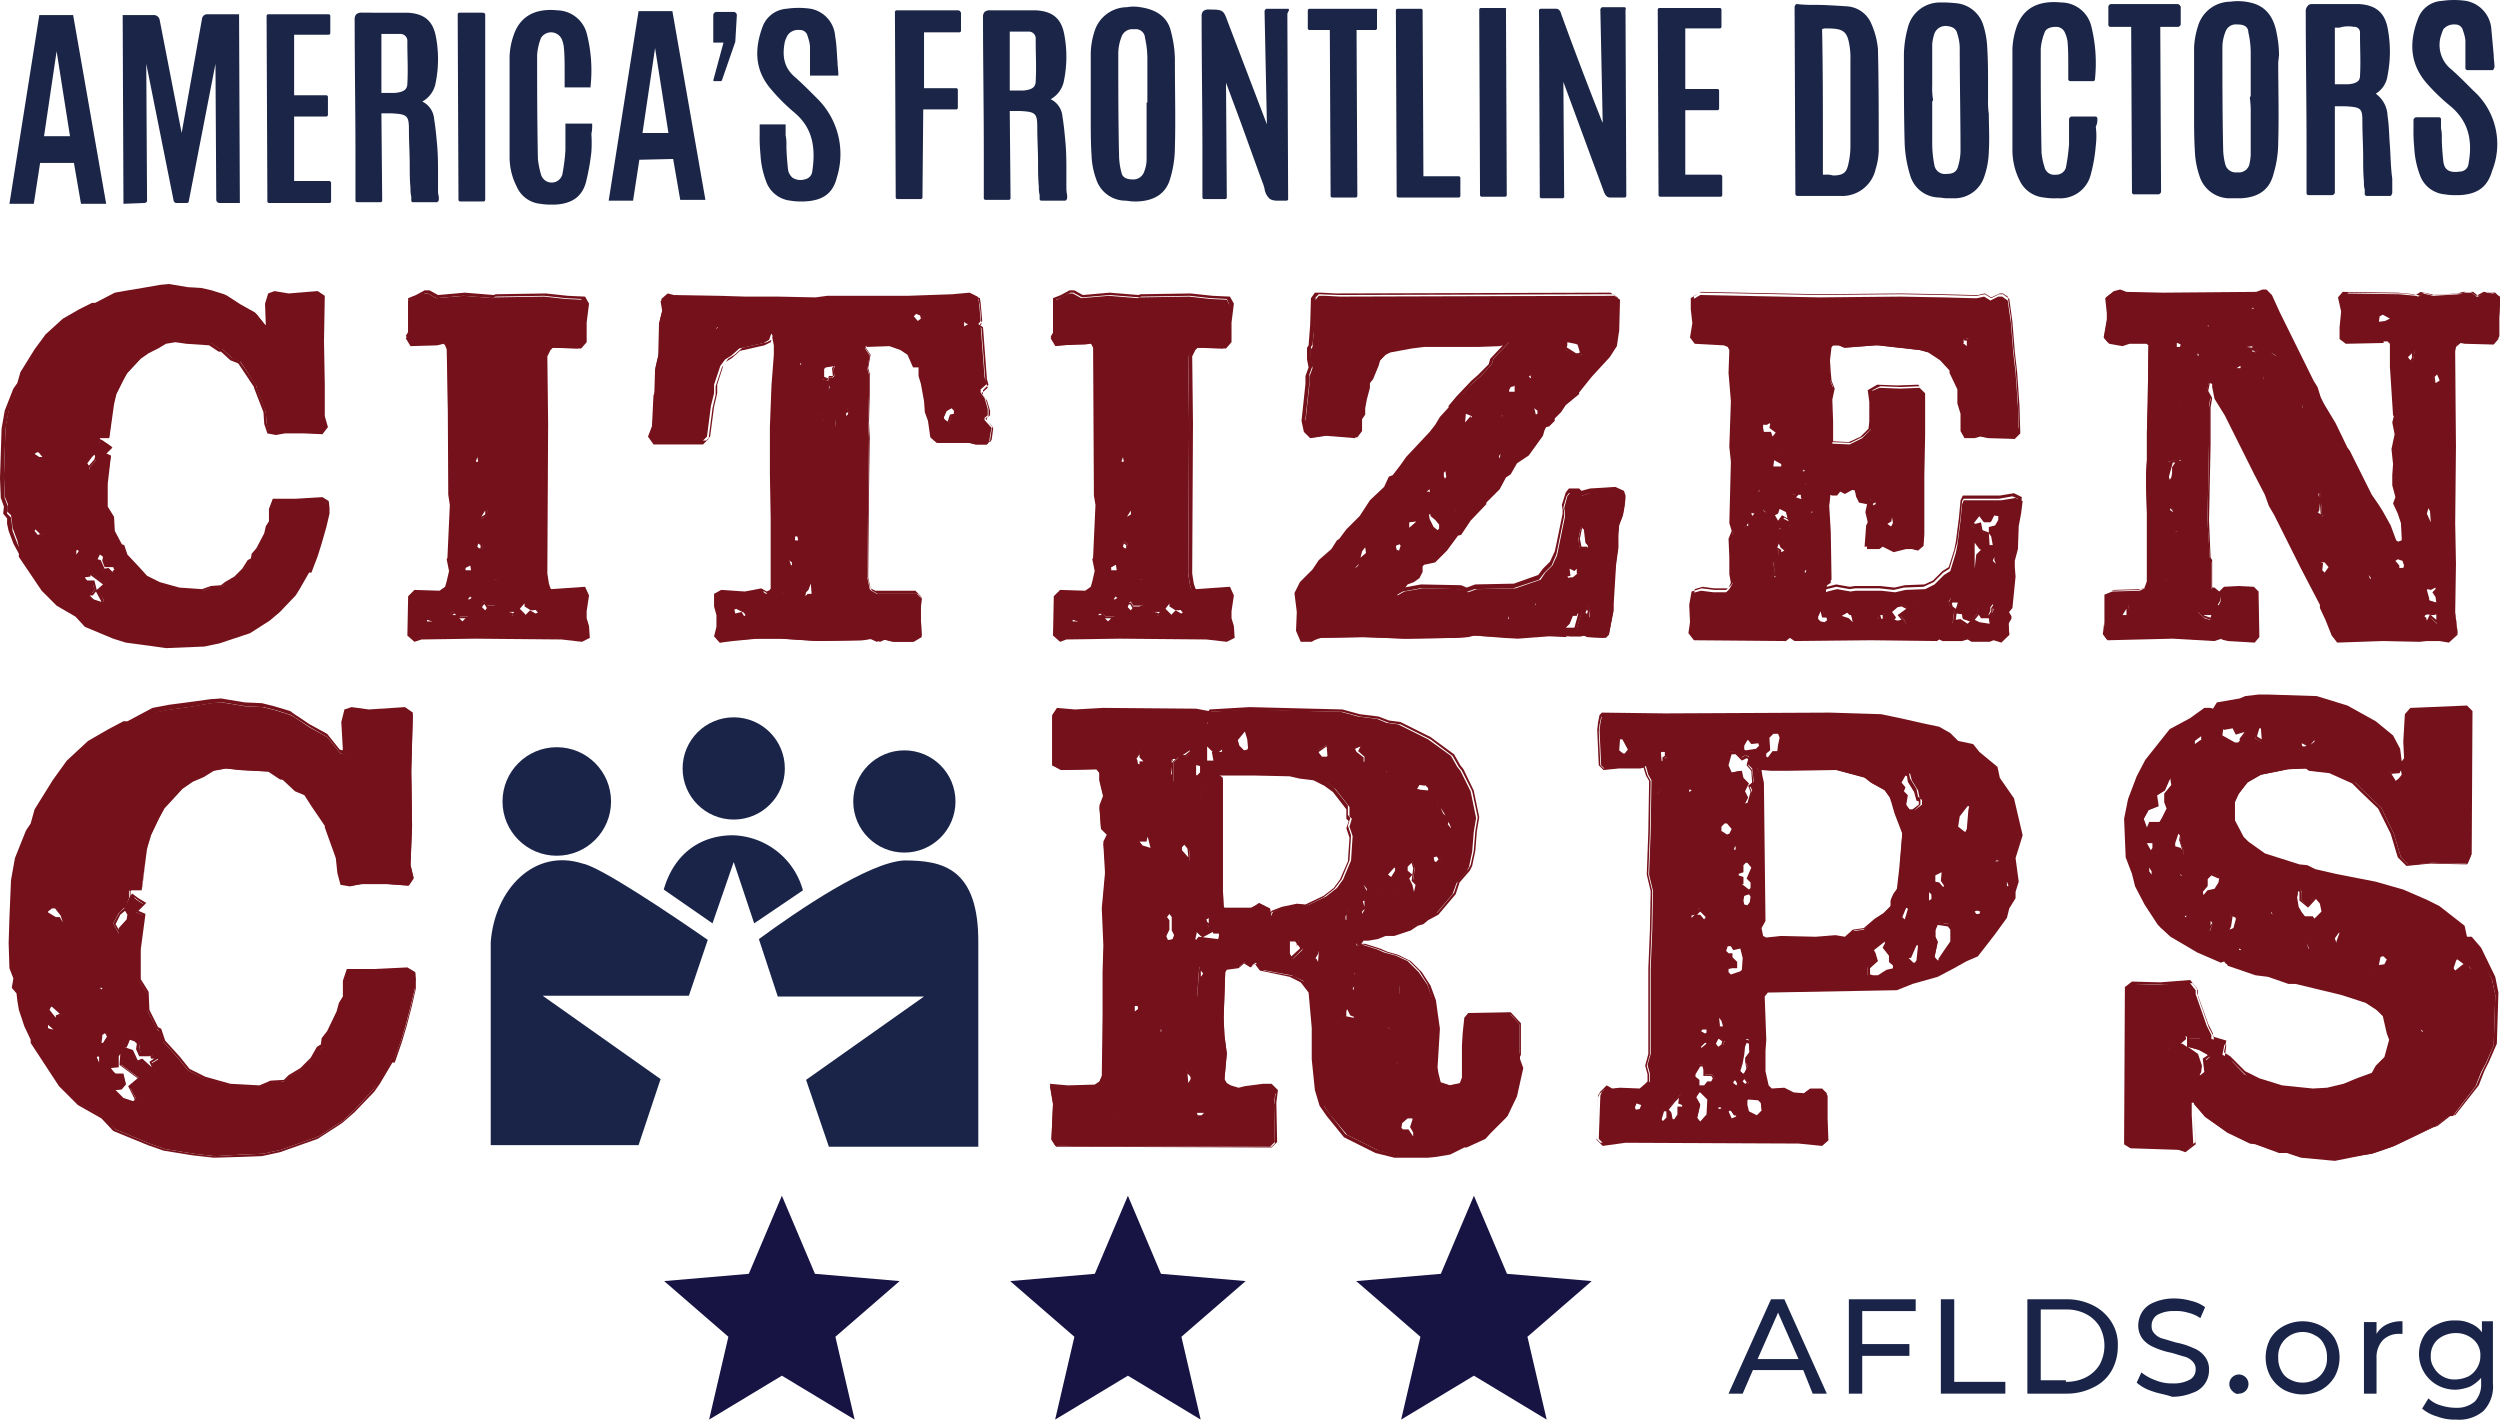 <svg xmlns="http://www.w3.org/2000/svg" width="317.9" height="180.516" viewBox="0 0 317.9 180.516"><g transform="translate(-1321.369 -307.134)"><path d="M18.771,27.382l9.253,5.583L25.576,22.434l8.168-7.081-10.768-.925L18.771,4.5l-4.206,9.928L3.8,15.353l8.168,7.081L9.517,32.965Z" transform="translate(1402.022 454.684)" fill="#171444"/><path d="M18.771,27.382l9.253,5.583L25.576,22.434l8.168-7.081-10.768-.925L18.771,4.5l-4.206,9.928L3.8,15.353l8.168,7.081L9.517,32.965Z" transform="translate(1490.022 454.684)" fill="#171444"/><path d="M18.771,27.382l9.253,5.583L25.576,22.434l8.168-7.081-10.768-.925L18.771,4.5l-4.206,9.928L3.8,15.353l8.168,7.081L9.517,32.965Z" transform="translate(1446.022 454.684)" fill="#171444"/><g transform="translate(1283.069 280.049)"><path d="M267.6,201.3h-6.4l-1.3,3h-1.8l5.4-12h1.7l5.4,12h-1.8Zm-.6-1.4-2.6-5.9-2.6,5.9Z" fill="#192448"/><path d="M275.1,193.8V198h6v1.5h-6v4.8h-1.7v-12h8.5v1.5Z" fill="#192448"/><path d="M285.1,192.3h1.7v10.5h6.5v1.5h-8.2Z" fill="#192448"/><path d="M296.1,192.3h5a7.416,7.416,0,0,1,3.4.8,5.827,5.827,0,0,1,2.3,2.1,5.327,5.327,0,0,1,.8,3.1,6.207,6.207,0,0,1-.8,3.1,5.228,5.228,0,0,1-2.3,2.1,7.416,7.416,0,0,1-3.4.8h-5Zm4.9,10.5a5.536,5.536,0,0,0,2.6-.6,4.363,4.363,0,0,0,1.7-1.6,5.1,5.1,0,0,0,0-4.8,4.363,4.363,0,0,0-1.7-1.6,5.26,5.26,0,0,0-2.6-.6h-3.2v9H301Z" fill="#192448"/><path d="M312,204a5.474,5.474,0,0,1-2-1.1l.6-1.3a6.071,6.071,0,0,0,1.8,1,5.381,5.381,0,0,0,2.2.4,4.2,4.2,0,0,0,2.2-.5,1.457,1.457,0,0,0,.7-1.3,1.284,1.284,0,0,0-.4-1,2.075,2.075,0,0,0-1-.6c-.4-.1-1-.3-1.7-.5a9.509,9.509,0,0,1-2.2-.7,3.587,3.587,0,0,1-1.4-1,2.792,2.792,0,0,1-.6-1.8,3.371,3.371,0,0,1,.5-1.7,3.09,3.09,0,0,1,1.5-1.2,6.326,6.326,0,0,1,2.6-.5,7.613,7.613,0,0,1,2.1.3,4.941,4.941,0,0,1,1.8.8l-.6,1.4a4.594,4.594,0,0,0-1.6-.7,4.954,4.954,0,0,0-1.7-.2,4.2,4.2,0,0,0-2.2.5,1.622,1.622,0,0,0-.7,1.4,1.284,1.284,0,0,0,.4,1,2.075,2.075,0,0,0,1,.6c.4.1,1,.3,1.7.5a9.509,9.509,0,0,1,2.2.7,3.316,3.316,0,0,1,1.4,1,2.61,2.61,0,0,1,.6,1.8,2.993,2.993,0,0,1-2.1,2.9,6.689,6.689,0,0,1-2.6.5C313.7,204.4,312.8,204.3,312,204Z" fill="#192448"/><path d="M322.2,204a1.217,1.217,0,1,1,.8.3C322.8,204.4,322.5,204.3,322.2,204Z" fill="#192448"/><path d="M328.7,203.8a4.621,4.621,0,0,1-1.7-1.7,5.1,5.1,0,0,1,0-4.8,4.363,4.363,0,0,1,1.7-1.6,5.1,5.1,0,0,1,4.8,0,4.363,4.363,0,0,1,1.7,1.6,5.1,5.1,0,0,1,0,4.8,4.621,4.621,0,0,1-1.7,1.7,5.1,5.1,0,0,1-4.8,0Zm4-1.3a2.905,2.905,0,0,0,1.1-1.1,3.064,3.064,0,0,0,.4-1.7,3.287,3.287,0,0,0-.4-1.7,2.345,2.345,0,0,0-1.1-1.1,3.138,3.138,0,0,0-4.3,1.1,3.064,3.064,0,0,0-.4,1.7,3.287,3.287,0,0,0,.4,1.7,2.345,2.345,0,0,0,1.1,1.1,3.4,3.4,0,0,0,3.2,0Z" fill="#192448"/><path d="M341.8,195.5a4.211,4.211,0,0,1,2-.4v1.6h-.4a2.865,2.865,0,0,0-2.1.8,3.2,3.2,0,0,0-.8,2.3v4.5h-1.6v-9.1h1.6v1.5A3.039,3.039,0,0,1,341.8,195.5Z" fill="#192448"/><path d="M355.3,195.2V203a4.491,4.491,0,0,1-1.2,3.5,4.761,4.761,0,0,1-3.5,1.1,6.051,6.051,0,0,1-2.4-.4,4.894,4.894,0,0,1-1.9-1l.8-1.3a3.54,3.54,0,0,0,1.6.9,6.279,6.279,0,0,0,1.9.3,3.464,3.464,0,0,0,2.4-.8,3.2,3.2,0,0,0,.8-2.3v-.7a4.863,4.863,0,0,1-1.4,1.1,5.84,5.84,0,0,1-1.8.4,4.751,4.751,0,0,1-2.4-.6,4.534,4.534,0,0,1-1.7-6.2,3.53,3.53,0,0,1,1.7-1.5,4.709,4.709,0,0,1,2.4-.5,4.058,4.058,0,0,1,1.9.4,3.142,3.142,0,0,1,1.4,1.1v-1.4h1.4v.1Zm-3.1,6.9a2.905,2.905,0,0,0,1.1-1.1,2.822,2.822,0,0,0,.4-1.5,2.583,2.583,0,0,0-.9-2.1,3.3,3.3,0,0,0-2.2-.8,3.566,3.566,0,0,0-2.3.8,2.724,2.724,0,0,0-.9,2.1,2.41,2.41,0,0,0,.4,1.5,2.9,2.9,0,0,0,1.1,1.1,2.934,2.934,0,0,0,1.6.4A4.256,4.256,0,0,0,352.2,202.1Z" fill="#192448"/><path d="M43.4,47.8,42.6,53H39.5l3.8-24h4.3l4.2,24H48.6l-.9-5.2Zm2.1-14.2L43.9,44.4h3.3Z" fill="#1a2547"/><path d="M68.8,52.9H66.2a.43.43,0,0,1-.4-.4l-.1-17.3L62.3,52.7c0,.1-.1.2-.3.2H60.7c-.1,0-.2-.1-.3-.2L56.9,35.2,57,52.6c0,.2-.2.3-.4.3L54,53l-.1-24h3.9a.76.76,0,0,1,.8.6L61.4,44,64,29.4a.666.666,0,0,1,.7-.5h4Z" fill="#1a2547"/><path d="M119.6,47.4l-.8,5.2h-3.1l3.8-24.1h4.3l4.2,24h-3.2l-.9-5.2Zm2-14.2L120,44h3.3Z" fill="#1a2547"/><path d="M131.8,32.4l-1.7,4.9-.1.1h-.9a.1.1,0,0,1-.1-.1l1.3-4.8H129V29a.43.43,0,0,1,.4-.4h2.2a.43.43,0,0,1,.4.4Z" fill="#1a2547"/><path d="M202.1,28.2h-2.7c-.1,0-.1,0-.2.1a.349.349,0,0,0-.1.2l.3,14.4-5-13.1c-.5-1.4-.6-1.5-2.2-1.5h-.1a1.077,1.077,0,0,0-.8.2.952.952,0,0,0-.2.7c0,5.8.1,11.7.1,17.5v5.5a.215.215,0,0,0,.2.2h2.7a.215.215,0,0,0,.2-.2l-.1-14.6,1.3,3.5c1.2,3.2,2.3,6.4,3.5,9.6,0,.1.1.3.1.4a2.091,2.091,0,0,0,.7,1.3,1.884,1.884,0,0,0,.8.2h1.3a.215.215,0,0,0,.2-.2L202,28.8C202.3,28.3,202.2,28.2,202.1,28.2Z" fill="#1a2547"/><path d="M244.8,28h-2.7c-.1,0-.1,0-.2.1a.349.349,0,0,0-.1.2l.3,14.4c0-.1-.1-.1-.1-.2l-1.1-2.8c-1.4-3.6-2.8-7.3-4.1-10.9,0-.1-.2-.6-.6-.6h-2a.215.215,0,0,0-.2.2l.1,23.7a.215.215,0,0,0,.2.2H237a.215.215,0,0,0,.2-.2l-.1-14.6,2.8,7.6c.8,2.2,1.6,4.3,2.4,6.5.1.2.3.6.7.6h1.9a.215.215,0,0,0,.2-.2L245,28.3C245.1,28.1,245,28,244.8,28Z" fill="#1a2547"/><path d="M173.9,50.9V49c0-1.2,0-2.4-.1-3.6-.1-1.1-.2-2.3-.4-3.5a2.666,2.666,0,0,0-1.5-2.2,3.383,3.383,0,0,0,1.7-2.4,15.148,15.148,0,0,0,0-6c-.4-1.9-1.5-2.8-3.6-2.9h-5.7a1.077,1.077,0,0,0-.8.2.952.952,0,0,0-.2.7c0,5.6.1,11.2.1,16.8v6.2a.215.215,0,0,0,.2.2h3a.215.215,0,0,0,.2-.2l-.1-11.1H168c2,.1,2.2.3,2.2,2.1,0,1.5.1,3,.1,4.5,0,1,0,2,.1,3a4.1,4.1,0,0,0,.1,1.1v.5a.215.215,0,0,0,.2.2h3c.1,0,.1,0,.2-.1a.349.349,0,0,0,.1-.2v-.4A4.142,4.142,0,0,1,173.9,50.9Zm-7.2-19.8h2.4a.882.882,0,0,1,.9.8v.5c0,1.6.1,3.3,0,5,0,.8-.5,1.1-1.6,1.2h-1.7Z" fill="#1a2547"/><path d="M94,51.2V49.3c0-1.2,0-2.4-.1-3.6-.1-1.1-.2-2.3-.4-3.5A2.666,2.666,0,0,0,92,40a3.383,3.383,0,0,0,1.7-2.4,15.148,15.148,0,0,0,0-6c-.4-1.9-1.5-2.8-3.6-2.9H84.4a1.077,1.077,0,0,0-.8.2.952.952,0,0,0-.2.7c0,5.7.1,11.5.1,17.2v5.8a.215.215,0,0,0,.2.2h3a.215.215,0,0,0,.2-.2l-.1-11.1h1.3c2,.1,2.2.3,2.2,2.1,0,1.5.1,3,.1,4.4,0,1,0,2,.1,3a4.1,4.1,0,0,0,.1,1.1v.5a.215.215,0,0,0,.2.2h3c.1,0,.1,0,.2-.1a.349.349,0,0,0,.1-.2v-.4A2.769,2.769,0,0,1,94,51.2ZM89.2,31.4a.882.882,0,0,1,.9.8v.5c0,1.6.1,3.3,0,5,0,.8-.5,1.1-1.6,1.2H86.8V31.4h2.4Z" fill="#1a2547"/><path d="M187.2,31.1c-.4-1.8-1.8-2.8-3.9-3.1a4.845,4.845,0,0,0-1.7,0,4.355,4.355,0,0,0-4.1,3,9.746,9.746,0,0,0-.5,2.8v6.5h0v1.9c0,1.5,0,3.1.1,4.6a9.887,9.887,0,0,0,.6,3.1,3.933,3.933,0,0,0,3.6,2.7c.4,0,.7.1,1.1.1h.6c2.2-.1,3.6-1.1,4.1-2.9a13.859,13.859,0,0,0,.6-4c.1-3.3,0-6.9,0-11.3A14.717,14.717,0,0,0,187.2,31.1Zm-3.1,11.1v5.3a4.408,4.408,0,0,1-.3,1.4,1.453,1.453,0,0,1-1.5,1h0c-.8,0-1.3-.3-1.4-.9a8.815,8.815,0,0,1-.3-2.1c-.1-4.4-.1-8.8-.1-13a5.924,5.924,0,0,1,.4-2.1,1.453,1.453,0,0,1,1.5-1h.2a1.164,1.164,0,0,1,1.3,1.1,12.216,12.216,0,0,1,.3,2.6v5.6c-.1,0-.1.1-.1.2Z" fill="#1a2547"/><path d="M257,49.3h-4.4V41.1h4.1a.215.215,0,0,0,.2-.2V38.6a.215.215,0,0,0-.2-.2h-4.1V30.7H257a.215.215,0,0,0,.2-.2V28.3a.215.215,0,0,0-.2-.2h-7.7a.215.215,0,0,0-.2.2l.1,23.6a.215.215,0,0,0,.2.2h7.7a.215.215,0,0,0,.2-.2V49.6A.265.265,0,0,0,257,49.3Z" fill="#1a2547"/><path d="M80.1,50.1H75.7V41.9h4.1a.215.215,0,0,0,.2-.2V39.4a.215.215,0,0,0-.2-.2H75.7V31.5h4.4a.215.215,0,0,0,.2-.2V29.1a.215.215,0,0,0-.2-.2H72.4a.215.215,0,0,0-.2.2l.1,23.6a.215.215,0,0,0,.2.2h7.7a.215.215,0,0,0,.2-.2V50.4A.265.265,0,0,0,80.1,50.1Z" fill="#1a2547"/><path d="M160.1,28.4h-7.8a.215.215,0,0,0-.2.2l.1,23.6a.215.215,0,0,0,.2.2h3a.215.215,0,0,0,.2-.2l.1-11.2h4.2a.215.215,0,0,0,.2-.2V38.5a.215.215,0,0,0-.2-.2h-4.1V31.2h4.5a.215.215,0,0,0,.2-.2V28.7C160.4,28.5,160.3,28.4,160.1,28.4Z" fill="#1a2547"/><path d="M213.2,28.2h-8.4a.215.215,0,0,0-.2.2v2.3a.215.215,0,0,0,.2.2h2.6l.1,21.1a.215.215,0,0,0,.2.2h3a.215.215,0,0,0,.2-.2l-.1-21.1h2.4a.215.215,0,0,0,.2-.2V28.4C213.5,28.3,213.4,28.2,213.2,28.2Z" fill="#1a2547"/><path d="M223.8,49.5h-4.5l-.1-21.1a.215.215,0,0,0-.2-.2h-3a.215.215,0,0,0-.2.2l.1,23.6a.215.215,0,0,0,.2.2h7.7a.215.215,0,0,0,.2-.2V49.7A.215.215,0,0,0,223.8,49.5Z" fill="#1a2547"/><path d="M229.6,28.1h-3a.215.215,0,0,0-.2.2l.1,23.6a.215.215,0,0,0,.2.2h3a.215.215,0,0,0,.2-.2l-.1-23.6C229.9,28.2,229.8,28.1,229.6,28.1Z" fill="#1a2547"/><path d="M99.7,28.7h-3a.215.215,0,0,0-.2.2l.1,23.6a.215.215,0,0,0,.2.2h3a.215.215,0,0,0,.2-.2V28.9C100,28.8,99.8,28.7,99.7,28.7Z" fill="#1a2547"/><path d="M142.2,39.6l-.5-.5c-.7-.7-1.5-1.5-2.3-2.2-1.3-1.1-1.7-2.5-1.3-4.5a3.552,3.552,0,0,1,.4-.9,1.637,1.637,0,0,1,1.5-.6.974.974,0,0,1,1,.8,4.961,4.961,0,0,1,.3,1.3v3.7h3.6v-.2c0-.5-.1-1-.1-1.5-.1-1.1-.1-2.2-.3-3.3a3.837,3.837,0,0,0-3.1-3.5,10.678,10.678,0,0,0-3.1,0,3.516,3.516,0,0,0-3,2.2c-1.2,3.2-.9,5.8,1.1,8.1a24.638,24.638,0,0,0,2.8,2.8c2.2,1.8,2.9,4.1,2.4,7.5a1.175,1.175,0,0,1-1,1.1,1.876,1.876,0,0,1-1.5-.2,1.684,1.684,0,0,1-.6-1.1c-.1-1-.2-2.1-.2-3.1a4.868,4.868,0,0,0-.1-1.2V42.9h-3.3v1.3a20.9,20.9,0,0,0,.1,2.5,11.374,11.374,0,0,0,.7,3.4,3.705,3.705,0,0,0,3.1,2.5,7.569,7.569,0,0,0,1.5.1h.3c2.3-.1,3.6-1,4.1-3A9.921,9.921,0,0,0,142.2,39.6Z" fill="#1a2547"/><path d="M113.6,43v-.2h-3.4v3.4a23.587,23.587,0,0,1-.4,3.1,1.411,1.411,0,0,1-2.7,0,11.8,11.8,0,0,1-.4-2c-.1-5.2-.1-9.3-.1-13.2a7.116,7.116,0,0,1,.5-2.2,1.5,1.5,0,0,1,2.6.1,3.545,3.545,0,0,1,.3,1.1c.1,1,.1,2.1.1,3.1v2h3.3V38a18.837,18.837,0,0,0-.5-6.7,3.96,3.96,0,0,0-3.7-2.9c-2.9-.3-4.8.8-5.6,3.2a9.1,9.1,0,0,0-.5,2.6V47a8.187,8.187,0,0,0,.9,3.8,3.647,3.647,0,0,0,3,2.2,7.569,7.569,0,0,0,1.5.1h.4c2.1-.1,3.4-1,3.9-2.8a29.22,29.22,0,0,0,.7-3.9,17.634,17.634,0,0,0,0-2.3A4.485,4.485,0,0,0,113.6,43Z" fill="#1a2547"/><path d="M342.2,45.6c-.1-1.2-.1-2.5-.3-3.8a3.608,3.608,0,0,0-1.5-2.8,3.176,3.176,0,0,0,1.5-2.3,15.652,15.652,0,0,0,0-6.1c-.4-2-1.6-2.9-3.7-3h-5.7c-.4,0-.6,0-.8.3a.952.952,0,0,0-.2.7c0,5.7.1,11.5.1,17.1v5.9a.265.265,0,0,0,.3.3h3a.451.451,0,0,0,.3-.3v-11h1.3c2.1.1,2.2.3,2.2,2,0,1.5.1,3,.1,4.5,0,1,0,2,.1,3.1a3.083,3.083,0,0,0,.1,1v.5a.265.265,0,0,0,.3.3h2.9c.1,0,.1,0,.2-.1,0-.1.1-.2.1-.3V49.8C342.3,48.4,342.3,47,342.2,45.6Zm-4.6-15.1a.713.713,0,0,1,.8.7v.5c0,1.6.1,3.3,0,5,0,.6-.3,1-1.5,1.1h-1.7V30.6h.6A3.673,3.673,0,0,1,337.6,30.5Z" fill="#1a2547"/><path d="M276.3,30.2a3.619,3.619,0,0,0-3-2.3c-1.5-.1-3-.2-4.5-.2a14.084,14.084,0,0,1-2-.1c-.1,0-.1,0-.2.1a.349.349,0,0,1-.1.2l.1,23.8a.265.265,0,0,0,.3.3h5.4a4.357,4.357,0,0,0,4.5-3.4,8.6,8.6,0,0,0,.4-2.4c0-4.4,0-8.6-.1-12.9A10.143,10.143,0,0,0,276.3,30.2Zm-5.9,19.1h-.3V45.1c0-4.6,0-9.4-.1-14.1v-.2s.1-.1.5-.1c2.2,0,2.7.3,3,2.3a9.149,9.149,0,0,1,.1,1.7V45.6a10.075,10.075,0,0,1-.3,2.5c-.2.8-.5,1.3-1.9,1.3A2.787,2.787,0,0,0,270.4,49.3Z" fill="#1a2547"/><path d="M291.1,39.8h0V37.9c0-1.5,0-3.1-.1-4.7a11.038,11.038,0,0,0-.5-2.9,3.991,3.991,0,0,0-3.4-2.8,16.95,16.95,0,0,0-2.2-.1,4.193,4.193,0,0,0-4,3.2,13.987,13.987,0,0,0-.5,3.4c0,4.4,0,8,.1,11.4a16.049,16.049,0,0,0,.7,4,3.893,3.893,0,0,0,3.6,2.8c.3,0,.7.1,1.1.1h.8a3.974,3.974,0,0,0,3.9-2.7,10.512,10.512,0,0,0,.6-3.3c.1-1.6,0-3.1,0-4.7A10.868,10.868,0,0,1,291.1,39.8ZM284,38V32.7a5.769,5.769,0,0,1,.3-1.4,1.518,1.518,0,0,1,1.6-.9c1,.1,1.2.6,1.3,1a6.093,6.093,0,0,1,.3,1.7c0,4.6.1,9,.1,13.2a7.387,7.387,0,0,1-.3,1.9c-.2.9-.9,1-1.5,1a1.353,1.353,0,0,1-1.5-1,14.278,14.278,0,0,1-.3-2.9V40a.367.367,0,0,0,.1-.3A8.116,8.116,0,0,1,284,38Z" fill="#1a2547"/><path d="M328.1,34.1a14.067,14.067,0,0,0-.3-2.8c-.4-2.2-1.5-3.5-3.4-3.9a6.922,6.922,0,0,0-2.5-.1,4.318,4.318,0,0,0-4.1,3.1,10.408,10.408,0,0,0-.5,2.7v6.6h0v1.9c0,1.5,0,3.1.1,4.7a11,11,0,0,0,.6,3.2,4.021,4.021,0,0,0,3.7,2.8h1.5c2.3-.1,3.7-1.1,4.2-3.1a14.027,14.027,0,0,0,.6-4.1c.1-3.4,0-6.8,0-10.1Zm-3.6,7.4v5.3a6.882,6.882,0,0,1-.2,1.3,1.386,1.386,0,0,1-1.5.9h0a1.386,1.386,0,0,1-1.5-.9,8.076,8.076,0,0,1-.3-1.9c-.1-4.7-.1-9-.1-13.1a5.44,5.44,0,0,1,.4-2,1.386,1.386,0,0,1,1.5-.9h.1c1,0,1.3.5,1.3,1a11.528,11.528,0,0,1,.3,2.6v5.5a.367.367,0,0,0-.1.3A12.746,12.746,0,0,1,324.5,41.5Z" fill="#1a2547"/><path d="M352.8,38.6l-.5-.5c-.7-.7-1.5-1.5-2.3-2.2a3.961,3.961,0,0,1-1.3-4.3,6.9,6.9,0,0,1,.3-.8,1.755,1.755,0,0,1,1.5-.6.974.974,0,0,1,1,.8,5.274,5.274,0,0,1,.3,1.2v3.5a.265.265,0,0,0,.3.3h3.1c.1,0,.1,0,.2-.1,0-.1.1-.2.1-.3,0-.5-.1-1-.1-1.5l-.3-3.3a3.938,3.938,0,0,0-3.2-3.6,10.678,10.678,0,0,0-3.1,0,3.4,3.4,0,0,0-3,2.2c-1.3,3.3-.9,6,1.1,8.3a25.1,25.1,0,0,0,2.9,2.8c2.2,1.8,3,4.1,2.4,7.4a1.1,1.1,0,0,1-1.1,1c-1.9.3-2-.8-2.1-1.2-.1-1-.2-2.1-.2-3.1a4.868,4.868,0,0,0-.1-1.2V42.3a.265.265,0,0,0-.3-.3h-2.9a.451.451,0,0,0-.3.3v1.1a20.9,20.9,0,0,0,.1,2.5,11.373,11.373,0,0,0,.7,3.4,3.69,3.69,0,0,0,3.2,2.5,7.569,7.569,0,0,0,1.5.1h.3c2.3-.1,3.6-1,4.2-3.1A9.118,9.118,0,0,0,352.8,38.6Z" fill="#1a2547"/><path d="M305,42.2a.265.265,0,0,0-.3-.3h-3a.451.451,0,0,0-.3.3v3.2a24.3,24.3,0,0,1-.4,3,1.271,1.271,0,0,1-1.3.9,1.257,1.257,0,0,1-1.4-.9,9.022,9.022,0,0,1-.4-1.9c-.1-5.1-.1-9.3-.1-13.2a7.173,7.173,0,0,1,.5-2.1c.2-.6,1-.7,1.4-.7a1.206,1.206,0,0,1,1.2.8,3.809,3.809,0,0,1,.3,1c.1,1,.1,2.1.1,3.1v1.7a.265.265,0,0,0,.3.3h2.9c.1,0,.2-.1.2-.3a19.4,19.4,0,0,0-.5-6.8,3.96,3.96,0,0,0-3.8-2.9c-3-.3-4.9.8-5.7,3.2a9.724,9.724,0,0,0-.5,2.7V46.1a8.6,8.6,0,0,0,.9,3.9,3.8,3.8,0,0,0,3.1,2.2,7.569,7.569,0,0,0,1.5.1h.4a3.974,3.974,0,0,0,4-2.8,20.137,20.137,0,0,0,.7-3.9,9.637,9.637,0,0,0,0-2.4A1.978,1.978,0,0,0,305,42.2Z" fill="#1a2547"/><path d="M315.2,27.6h-8.5a.451.451,0,0,0-.3.3v2.3a.265.265,0,0,0,.3.3h2.6l.1,21a.265.265,0,0,0,.3.3h3.1a.451.451,0,0,0,.3-.3l-.1-21h2.3a.451.451,0,0,0,.3-.3V27.9C315.5,27.8,315.4,27.6,315.2,27.6Z" fill="#1a2547"/><path d="M40.9,97.5v.3l2.8,4.3,1.9,1.9,2.4,1.4,1.2,1.3,3.5,1.4,1.6.5,3,.4,2.1.3,4.9-.2,1.8-.4,3.8-1.3,2.5-1.6,1.2-1.1,2-2.1.5-.8,1.3-2.2h.2l.7-2,.5-1.5.6-2.1.4-1.7v-.7l-.1-.8-.7-.4-3.3.2H73l-.4,1.1v1.5l-.4.8-.2.9-1,1.9-.5.7-.1.7-.4.2-.7,1.1-1.1,1-1.2.7-.5.5-1.3.1-1.1.4-3-.2-2.6-.7-1.6-.8-1-1.2-1.5-1.7L54,96.5l-.3-.1-.9-1.8-.1-1.8-.8-1.3v-3l.5-3.5-.7-.3.8-.8-.4-.3-.9-.6-.3.4v-.8l.1-.1h1.2l.5-4.1.4-1.3.8-1.6.6-1,1.8-2,1-.7,1.1-.5,1-.7,1.3-.2,1.4.2,3,.1,1.2.8h.3l1.3,1.2,1,.4,2,3.1v.2l1.2,3.1.1,1.5.3,1.1.9.2,1.1-.2H77l2.2.1.6-.8L79.4,80l.1-4-.1-5.5.1-5.7-.7-.5-3.7.3-1.7-.3-.7.2-.3,1.2.1,2.7-.1.2-.3-.1L70.9,67l-1.8-1-1.7-1.1-.3-.2-1.6-.5-1.3-.3-1.8-.1L60,63.4l-1,.1-2.3.4-1.8.3-1.7.3-2.5,1.3h-.4l-1.5.7-2,1.1-2.2,2-1.4,1.9-1.8,2.9L41,75.8l-.5.7-1.1,2.7L39,81.4l-.2,6.3.1,2.5.4,1-.1.9.5.5.1.7.1.9.6,1.6ZM44,86l-.4-.6h-.4l-.8-.6v-.1l.4-.3h.4l.6.7.2.9ZM42.4,96.1h0l.8.5V95.4l-.6-.8v-.2l.2-.3H43l.9.8-.5.2-.1,1.4-.1.1-.5-.1-.2-.1v-.3Zm2.3,1.1h0l-.1-.4Zm2.7,2h.3l.1.1-.1.8h-.1v-.2Zm.2-6.9.4-.1v.2l-.2.2Zm4.3,6.8h1L53,99l.1.4h.4l-.6.4.2.7H53l-1-.9-.5.1L51,98.5l-.8-.3h.4l.3-.8.5.2.2.2-.1.5Zm-2.6,3.6.6-.1.4-.5-.2-1h-.8l-.3-.3-.3-.4.9-.1V99.2l.4-.7-.1.3-.1,1.2,1.9,1.3v.1l-.9.8.7,1.2v.2l-.2.1-1-.3-1-.7Zm-1.5-5.4V97l.3-.2h.1l.2.4-.4.7h-.2v-.6Zm2.9-1.1-.1-.2h.2Zm.3-.3v-.3l.1.2-.1.1Zm-.5-10.3-.8.9v.3l-.5-.8.5-1,.5-.5h0l.3.5Z" fill="#75111a"/><path d="M59.4,109.5l-2.1-.3-3-.4-1.6-.5-3.6-1.5-1.2-1.3-2.4-1.4-1.9-1.9-2.9-4.3v-.4L40,96.2l-.6-1.6-.2-.9V93l-.5-.6.1-.9-.4-1.1-.1-2.5.2-6.3.4-2.3L40,76.5l.5-.7.4-1.4,1.8-2.9,1.4-1.9,2.2-2,2.1-1.2,1.6-.8h.4l2.5-1.3,1.7-.3,1.8-.3,2.3-.4,1.1-.1,2.4.4,1.7.1,1.3.3,1.6.5.4.2,1.7,1.1,1.8,1L72,68.4h.1L72,65.7l.4-1.3.8-.3,1.8.3,3.7-.3.9.6-.1,5.8.1,5.5v4l.4,1.4-.7.9L77,82.2H74.5l-1.1.2-1.1-.2L71.9,81l-.1-1.5-1.2-3.1v-.1l-2-3-1-.4-1.2-1.1h-.3L64.9,71,62,70.8l-1.4-.2-1.2.2-1,.6-1.2.6-1,.7-1.8,1.9-.5,1-.8,1.6-.3,1.3-.6,4.3H51v.1h0l1,.7.6.4-.8.8.6.3L52,88.6v2.9l.8,1.3.1,1.8.9,1.7.3.1.4,1.2L56,99.2l1,1.1,1.6.8,2.5.7,2.9.2,1.1-.4,1.3-.1.5-.4,1.2-.7,1-1,.7-1.1.4-.2.1-.6.6-.7,1-1.9.2-.9.4-.6V91.8l.5-1.3h3l3.3-.2.8.5.1.9v.7l-.4,1.7-.6,2.1-.5,1.6-.8,2.1h-.3L76.4,102l-.5.8-2,2.1L72.6,106l-2.5,1.6-3.9,1.3-1.9.4Zm-10.1-3,3.5,1.4,1.6.5,2.9.4,2.1.3,4.9-.2,1.8-.4,3.8-1.3,2.5-1.6,1.2-1.1,1.9-2.1.5-.8,1.3-2.2h.2l.7-1.9.5-1.5.6-2.1.4-1.7V91l-.6-.3-3.2.2H73.2l-.4,1v1.6l-.4.7-.2.9-1,2-.5.7-.1.7H70l-.7,1.1-1.1,1-1.2.7-.6.5-1.4.1-1.1.4-3-.2-2.6-.7-1.7-.8-1-1.2L54,97.7l-.4-1.1-.3-.1-1-1.9-.1-1.7-.8-1.3V88.5l.5-3.4-.8-.4.8-.8-.2-.1-.7-.5-.8,1,.4.7-.1.6-.8.9-.1.7L49,86l.6-1.1.5-.4.1-.2.4-1v-.7l.2-.2h1.1l.5-4,.4-1.3.8-1.7.6-1,1.8-2,1-.7,1.1-.5,1.1-.7,1.3-.2,1.5.2,3,.1,1.2.8h.3l1.3,1.2,1,.4h0l2.1,3.1v.2l1.2,3.1.1,1.5.3,1,.8.2,1.1-.2H77l2.1.1.4-.6L79.2,80l.1-4-.1-5.5.1-5.6-.6-.4-3.6.3-1.7-.3-.5.2-.3,1.1.1,2.8-.2.3-.5-.1-1.3-1.6-1.7-1-2-1.3-1.5-.5-1.3-.3L62.5,64l-2.4-.4-1.1.1-2.3.4-1.8.3-1.6.3L50.7,66h-.4l-1.5.7-2,1.1-2.1,2-1.4,1.9-1.8,2.9L41,76l-.5.7-1.1,2.7L39,81.6l-.2,6.3.1,2.5.4,1.1-.1.9.5.5.1.8.1.9.6,1.6.7,1.4v.3l2.8,4.2,1.9,1.9,2.4,1.4ZM49.4,86l.2.3.7-.8.1-.4-.1-.2-.3.3Zm1.7,18-1.1-.4-.8-.8v-.2l.2-.1H50l.3-.4-.2-.8h-.8l-.4-.4-.4-.7,1-.1v-1l.4-.8.3.2-.2.4-.1,1.1,1.9,1.3v.2l-.9.7.6,1.2v.3Zm-.9-.7.9.3h.1l-.7-1.3-.4.5h-.4Zm-.8-2.4h.9l.3,1.2h0l.8-.7-1.6-1.2v.2l-.7.1.1.2Zm4-.3H53l-1-.9-.5.1-.6-1.2-1.6-.5,1.2-.1.4-.8.8.3.3.3-.1.6.2.5h.8l.3-.4.1.7.8.1-.9.6Zm-1.3-1.3.6.6-.1-.2.3-.2h-.1l-.1-.3H51.6l-.3-.8.1-.5-.1-.1-.3-.2-.3.6.4.1.5,1.1Zm-4.2,1h-.5v-.4l-.3-.8.6-.1.2.2Zm.2-2.2h-.4l-.1-.3.1-.6v-.4l.5-.3.3.1.3.6Zm-.1-1v.5l.3-.4-.1-.2Zm-3,.3h-.4l-.1-.6.3-.1ZM43.4,97l-.2-.2-.6-.1-.3-.2V96l.2-.3.6.5v-.8l-.6-.8v-.3l.3-.4H43l1.1,1-.6.2-.1,1.4h-.1l.1.5Zm-.7-2.4.4.5h0l.3-.1-.6-.6-.1.2Zm7.9,1.9-.3-.6h.5v-.7l.5.6V96l-.4.2Zm-2.7-3.7-.6-.6,1-.3v.5Zm-3.5-6.6H44l-.4-.6h-.4l-.9-.7v-.3l.6-.4h.5l.7.9Zm-1.1-1h.4l-.5-.6H43l-.3.2Z" fill="#75111a"/><path d="M112,108.5l.8-.4-.1-1.3-.3-1.1v-1l.3-1.9-.4-.9-4.2.3-.3-.1-.2-.7-.2-1.3.1-19-.1-8.6.4-.9.4-.3,3.6.1.6-.7V68.3l.3-2.3-.4-.8-2.1-.1-2.7-.3-6.3.1-.2.1-3.7-.3-3.5.3-1.1-.6h-.5l-1.1.6-.9.4v4.3l-.3.4.6,1,3.4-.1.8-.2.2.2.2.5L95.5,90l.2,1.2-.3,6.6v.1l-.1.2.3,1.5-.3,1.4-.2.8-.8.6-3.2-.1-.7.7-.1,4.8.8.7.5-.3,6.9-.1,11,.1Zm-7.8-3.9-.6.8h-.1l-.2-.2-.5-.1v-.2l.2-.2,1,.1,1.2-1.3h.1v.7l.7.5.6-.1.3.5h.6v.1h0l-.2-.1-.8.3-.7-.4-.8.8v-.5Zm-3.8-.2-.4.6-.6-.7.1-.4.3-.3h.1l.3.5h.9l.2-.1.1.1v.1l-.2.2Zm-.1,1.2h-.2v-.2Zm4.8-3.3h.2v.1l-.2-.1Zm-2.8-1.9-.6.3-1,.1-.1-.2.3-.4v-.5l.2.9h.7l.3-.4h.2v.2Zm-4.1-1.7.2,1-.1.1h-.7l-.2.5V99.2l.3-.1Zm2-6.1-.6.4h-.4l.7-1.2.2-.1h.2Zm-2.4.5ZM99.6,97h-.5l-.4-.3L99,96l.1-.1.5.4Zm-.9-8.9Zm4.6,15.1.2-.4.1.1v.3ZM99,87.7v-.4l.1-.1.5.2Zm.3-1.7-.7-.1.3-.9-.6-.5.2.2h.2l.4.5.2.8Zm-2.2-1.9h.5l.4.2h-.7Zm.6,19.4-.2-.2v-.1l.6-.5v-.2l.1.5.3.2-.5.4Zm-1,2h1.1l-.7.8-.2-.1-.7-.8-.6.1-.1-.3.5-.4Zm-2.7.2v.2l-.3.4-1.3.1h-.1v-.5l.1-.1,1,.3Z" fill="#75111a"/><path d="M91,108.7l-.9-.8.1-5,.8-.8,3.2.1.7-.5.2-.7.3-1.3-.3-1.5.1-.2v-.1l.3-6.6L95.3,90l-.1-18.8-.2-.4-.1-.1-.7.1-3.5.1-.8-1.1.3-.5V65l1-.4,1.1-.6h.6l1.1.6,3.4-.3,3.7.3.2-.1h.1l6.3-.1,2.8.3,2.2.1.5.9-.3,2.4v2.5l-.7.8-3.6-.1-.3.3-.4.8L108,81l-.1,19,.2,1.3.2.6.1.1,4.3-.3.5,1.1-.3,2v.9l.3,1,.1,1.5-1,.5-2.6-.3-11-.1-6.8.1Zm7.4-.7,11,.1,2.5.3.7-.3-.1-1.2-.3-1.1v-1l.3-1.9-.3-.8-4.1.3-.4-.2-.2-.8-.2-1.4.1-19-.1-8.6.4-1,.4-.4,3.6.1.5-.6V68.1l.3-2.3-.3-.7-2-.1-2.7-.3-6.2.1-.3.2-3.8-.3-3.4.3-1.1-.6h-.4l-1,.6-.8.3v4.2l-.2.4.5.8,3.3-.1.8-.2.3.2.2.6L95.6,90l.2,1.2L95.6,98l-.1.2.3,1.5-.3,1.4-.2.8-.8.7-3.2-.1-.6.6-.1,4.7.6.5.5-.2Zm-1.2-1.4-.4-.1-.7-.8-.6.1-.2-.5.8-.6.7.8h1.4Zm-.1-.5h0l.4-.4h-.8Zm-1.3-.8h.5l-.2-.2Zm-3.4,1.2-.2-.1v-.6l.2-.2,1,.3.7-.5v.6l-.4.5Zm.2-.6v.2h.7Zm12.2.3v-.9l-.5-.5-.5.7h-.2l-.2-.2-.7-.1.1-.5.3-.3,1,.1,1.2-1.3h.3v.8l.5.4.7-.1.4.5.6.1v.4l-.2.1-.2-.1-.8.3-.6-.3Zm-.4-1.7.7.7v.1l.6-.6.7.4.3-.1-.3-.4-.6.1-.8-.5v-.4Zm-1.4.4.4.1.1.1.2-.2Zm-2.3.9h-.8v-.6l-.7-.7.1-.5.4-.4h.3l.3.5h.8l.3-.2.3.3v.2l-.3.3h-.9l-.3.6Zm-1.1-1.5.4.4.2-.3h0l-.3-.5-.2.2Zm-1.5-.6-.5-.1-.2-.3v-.2l.6-.6.2-1.1.2,1.4.4.3Zm-.3-.4H98l.3-.2-.2-.1v-.1l-.3.4Zm5.9.1H103l.4-.9.3.4Zm1.8-.8-.4-.1-.2-.3.4-.1.3.1v.4ZM97.2,101l-.1-2,.4-.1.8-.5.2,1.3-.2.3h-.7Zm.3-1.4h.7l-.1-.6-.4.2-.2.1Zm3.1,1.3-.2-.4.3-.5v-.5h.4l.2.8h.5l.3-.4h.4l.2.2-.1.3-.7.3Zm.2-.3Zm-1.3-3.3-.5-.2-.5-.4.3-.9.1-.2.7.6.1.9Zm-.3-.5h.2v-.4l-.3-.2-.1.4Zm-1.4-3.5-.7-.4h1.1l.8-.1.7-1.2.3-.1.4.1-.2,1.1-.8.4-.7.1-.6-.2ZM100,92l-.5.8.5-.3V92Zm-1.2-3.6-.6-.3.6-.2v-.4l.1-.3.2-.2,1,.4-1.1.5Zm.7-2.2-1.2-.1.3-1-.5-.4.1-.1h-.9l-.4-.6h.9l.8.5h.2l.5.6.2,1.1Zm-.7-.4h.3l-.1-.6Z" fill="#75111a"/><path d="M163.5,80.2l.4-.3v-.8l-.4-1.4L163,77v-.4l.8-.7-.3-.8-.5-6.6-.3-.2.3-.4-.2-2.3-.2-.8-1-.5-2.2.2-5.7.2H143.5l-1.5.2-4.8-.1h-4.1l-3.3-.1-5.8-.1-.8-.2-.8.7.2,1.2-.4,1.6-.1,4.1-.4,1.7-.1,3.2-.1.2-.2,4-.4,1.3.6.8h6.1l.6-.6.5-3.9.4-1.6V76l.8-2.4.6-.8.8-.5,1-.9,3.1-.7.7-.4.2-.6.1-.2.2.4.2,1.1v1.2l-.3,3.9-.2,5.3v5.9l.1,5.8V102l-.1.3-.6.3-.7-.5-1,.2-1.1.2-2.9-.2-.7.4v1.4l.3,1.2v1.6l-.3,1.2.6.7,1.6-.2,3.1-.3h3.2l4.6.3,5.7-.1,1.2-.2.9.4.7-.3,1.2.3h2.4l1-.6-.1-2.2v-1.6l.1-1.1-.6-.6h-5.1l-.7-.4-.2-.2-.3-1.4.1-10.9.1-6.9-.1-1.9.1-3.5V74.7l-.2-.7.3-1.7-.6-.9.1-.3.3-.1,2.8-.1,1.5.5,1,.7.6,1.6h.8v1.2l.3,1,.4,2.3.1,1.4.4,1.2.3,2,.7.6h4l.8.2h1.4l.3-.4.1-.8.2-.9-.9-1v-.3Zm-5.3-3.6.4.2.1.5.4,1-.6-.7-.4-.9h-.2l.2-.3Zm1.1,2.2.5.5v.5l.1.1-.6.1-.3.9h0l-.6-.4-.1-.3.4-.9Zm1.6-9.9-.2-.2-.1-1.1.6.5.6.2Zm-5.3-1.2-.6.4h-.1l-.6-.8.1-.2.4-.2h.1l.6.3ZM142.1,95.4H142v-.1Zm-2.2-19.9h0l.1-.3h.1v.1Zm-.7,19.6h.6l.1.1.1.8h-.8Zm.9-6.8v-.2l.3-.5.1-.1-.2.8-.1.1Zm2.2-.1.1-.6.2.1v.1Zm1,3.7h.1l.1.1H143Zm-1.2-.8-.1.2-.1-.1-.3-1.3.2-.3v.9Zm-.1,1Zm-.6,6.8-.1-.3v-.1h.3l-.2.4Zm2.2-3.8h0l.5.1.2.3-.2.2h-.2l-.2-.3v-.3h-.1Zm1.3-14.3-.3.5h0l-.1-.2.1-.6v-.1l.3.2.7-.3v-.8l.4-.2.2-.4.1.3-.2.7-.9.9Zm-1.3-3.9.1-.8.1.2Zm.7-2.9.1.9-.2.2h-.5l-.1.4-.7-.2V74l.4-.3v.1l1.2-.2Zm-1.5,6.2.3.3-.2.3h0l-.4-.6v-.1l.3-.3Zm-1,6.1h0v.4l-.2-.2Zm-1.6-12.5h0l-.4-.5.6-.5.1.2Zm-1.5,25.6V99l-.2-.6.2-.5.6.6v.1l-.1.3-.1.1Zm-.4,2.3.3.9h.4v.7l-.6-1-.6.1Zm2.4.6.3-.3.3-.8.3-.6.2,2-.1.2h-.5l-.4.4-.2-.1Zm5.2-28.4h.3l-.1.6v1.1H146l-.1-.1.1-.9Zm-22.3-4.7h0l-.1-.4.1-.1v.5Zm6.3-.6-.2.3-.5.4-.3.1.5-.9Zm-3.2-2.3Zm8.6,38.8-.1.4-.1-.2v-.2l.2-.2Zm-1.9.2-.3.2-.3.1-.4-.5-.6.1-.2-.5v-.2l.4-.1,1.1.6Z" fill="#75111a"/><path d="M129.8,108.8l-.7-.8.3-1.2v-1.5l-.3-1.1v-1.6l.9-.5h.1l2.9.2,1.1-.2,1-.2.7.4.4-.2.1-.2V93.1l-.1-5.8V81.4l.2-5.3.3-3.9V71l-.2-1-.2.6-.8.4-3.1.7-1,.9-.8.5-.5.7-.8,2.4v1.1l-.4,1.7-.5,3.9-.7.7h-6.3l-.7-1,.5-1.3.2-4,.1-.1.1-3.2.4-1.7.1-4.1.4-1.6-.2-1.2.9-.9.9.3,5.7.1,3.3.1h4.1l4.8.1,1.5-.2h10.2l5.7-.2,2.2-.2,1.1.6.2.8.2,2.4-.2.3.2.2.5,6.7.3.9-.8.7V77l.5.7.4,1.4V80l-.4.3.9,1-.2,1-.1.8-.4.5h-1.5l-.8-.2h-4.1l-.8-.7-.3-2.1-.4-1.1-.1-1.4-.4-2.2-.3-1V73.8h-.7l-.7-1.6-.9-.6-1.4-.5-2.8.1h-.2l-.1.1.6.9-.3,1.7.2.7V77l-.1,3.6.1,1.9-.1,7-.1,10.9.3,1.3.1.2.6.3h5.1l.7.7-.1,1.2v1.6l.1,2.3-1.1.7h-2.5l-1.2-.3-.8.3-.9-.4-1.1.2-5.7.1-4.6-.3h-3.2l-3.1.2Zm-.3-.9.5.6,1.5-.2,3.1-.3h3.3l4.6.3,5.7-.1,1.2-.2.9.4.7-.3,1.3.3h2.3l.9-.5-.1-2.1v-1.6l.1-1.1-.5-.5h-5.1l-.7-.4-.2-.3-.3-1.4.1-10.9.1-6.9-.1-1.9.1-3.6V74.6l-.2-.7.3-1.7-.6-.9.2-.4.4-.1,2.9-.1,1.6.5,1.1.7.6,1.5h.6l.2.1v1.3l.3.9.4,2.3.1,1.4.4,1.1.3,2,.6.6h4l.8.2h1.3l.2-.3.1-.7.1-.8-.8-1v-.3l.4-.3v-.6l-.4-1.3-.5-.7v-.6l.7-.7-.2-.7-.5-6.6-.4-.3.3-.5-.2-2.3-.1-.6-.9-.4-2.1.2-5.8.2H143.9l-1.5.2-4.8-.1h-4.1l-3.3-.1-5.8-.1-.7-.2-.6.6.2,1.1-.4,1.6-.1,4.1-.4,1.7-.1,3.3-.1.1-.2,4-.4,1.2.5.7h6l.5-.5.5-3.8.4-1.7V76l.8-2.5.6-.8.8-.5,1-.9,3.1-.7.6-.3.2-.6.3-.4.3.6.2,1.1v1.2l-.3,3.9-.2,5.3v5.9l.1,5.8V102l-.1.4-.7.4-.7-.5-.9.2-1.1.2-2.9-.2-.6.3v1.3l.3,1.1v1.6Zm5.7-2-.4-.5v-.3l.4-.4.2.4Zm-2.4-.1-.4-.5-.7.1-.3-.7v-.4l.6-.2,1.2.7.3.6-.5.4Zm-.2-.9.3.5h.1l.1-.1-.2-.3-1-.5-.2.1v.1l.1.4Zm6.6-1-.9-1.5-1,.1,1.1-1.3.4,1h.4Zm-.9-1.9Zm2.5,1.4-.4-.2.2-1,.3-.3.2-.8.6-1.2.3,2.7-.2.3h-.5Zm0-1-.1.5.3-.3h.5l-.1-1.4v.1l-.3.8Zm-2.4-2.6.1-.7-.2-.6.3-.8.9.8v.2l-.1.4-.1.2Zm.3-1.4.2.6h0l.1-.1h0v-.3l-.4-.3Zm2.7.8-.2-.2-.1-.4.1-.2h.5l.1.2v.1Zm-1.2-3-1.2-.1V94.9h.8l.2.2Zm-.8-.4h.4l-.1-.5h-.3Zm2.9,0-.5-.4v-.5l.5.4Zm1.8,0h-.4l-.3-.4V95l.2-.2.6.2.3.5Zm-.2-.3h0l-.2-.2h0Zm-1.5-3.2.8-.7h.3l.3.4Zm-.6,0-.1-.2.2-.3.2.3.2.3Zm.2-.6-.3-.5-.3-1.4.6-.9.3-1.5.5.2v.3L142,89v1.5l.2.7Zm-1.8-3.1-.3-.1V88l.4-.6.5-.4-.3,1.4Zm1.9-1.4-.7-.7.9-.8-.3.7Zm2.7-5.8h-.2l-.1-.3.1-.8V80l.4.4.5-.2v-.8l.5-.2.4-.7.2.7-.2.8-1,1H145Zm1.1-1.8V80l.2-.2.1-.3Zm13,1.5h-.1l-.7-.5-.2-.4.4-1,.8-.5-.8-1-.4-.8h-.2l-.1-.2.4-.6.3.4.4.2.1.6.5,1.3h0l.6.6v.5l.2.2-.8.2-.3.9Zm-.5-.7.4.3.3-.9.5-.1v-.4l-.3-.3-.7.4-.3.7Zm-.1-3.5.1.3-.1-.3Zm-15.4,4.2h-.2l-.1-.1-.5-.7v-.2l.6-.6.2.7.3.4Zm-.1-.6Zm-.2-.3Zm1.1-3.3-.4-.1.1-1.3-.8-.3V73.7l.7-.6v.2l1.4-.2-.4.8.1.9-.3.3h-.4l-.2.4-.2-.1.4.7Zm-.6-1.9.5.2.1-.3h.5v-.1l-.1-.9.2-.3-1,.2-.2.2Zm-3.3.8v-.5l.1-.3.4.1.1.4Zm6.6,0-.4-.1-.2-.1.1-1-.2-.7.1-.3.7.2-.1.8ZM140.3,74H140l-.5-.7.9-.7.3.4Zm-.3-.6.1.1.1-.3Zm-11.5-3.7.8-1.4.8.2-.4.6-.6.4Zm1-1-.2.3.2-.2.1-.1Zm-5.9.8-.2-.3v-.5l.4-.4.1.9Zm37.3-.4-.4-.3-.1-1.6.9.7.8.3Zm0-.5h0l.5-.3-.3-.1-.2-.2Zm-5.9-.3h-.3l-.7-.9.1-.4.5-.3h.2l.7.3.2.8Zm-.5-1,.5.6.4-.3-.1-.4-.5-.2-.3.3Zm-28-.8.1-.4h.7v.3Z" fill="#75111a"/><path d="M176.2,70.7l.8-.2.2.2.2.5.1,18.8.2,1.2-.3,6.6v.1l-.1.2.3,1.5-.3,1.4-.2.8-.8.6-3.2-.1-.7.7-.1,4.8.8.7.5-.3,6.9-.1,11,.1,2.5.3.8-.4-.1-1.3-.3-1.1v-1l.3-1.9-.4-.9-4.2.3-.3-.1-.2-.7-.2-1.3.1-19-.1-8.6.4-.9.4-.3,3.6.1.6-.7V68.3l.3-2.3-.4-.8-2.1-.1-2.7-.3-6.3.1-.2.1-3.7-.3-3.5.3-1.1-.6h-.5l-1.1.6-.9.4v4.3l-.3.4.6,1Zm10.1,33.9-.6.8h-.1l-.2-.2-.5-.1v-.2l.2-.2,1,.1,1.2-1.3h.1v.7l.7.5.6-.1.3.5h.6v.1h0l-.2-.1-.8.3-.7-.4-.8.8v-.5Zm-3.8-.2-.3.6-.6-.7.1-.4.3-.3h.1l.3.5h.9l.2-.1.1.1v.1l-.2.2Zm-.1,1.2h-.2v-.2Zm3-2.4.2-.4.1.1v.3Zm-3.1-10.6-.6.4h-.4l.7-1.2.2-.1h.2Zm-2.4.5Zm1.8,3.9-.1.1-.3-.1-.4-.3.2-.7.1-.1.5.4Zm-1.4,1.7.2,1-.1.1h-.7l-.2.5V99.2l.3-.1Zm4.1,1.7-.6.3-1,.1-.1-.2.3-.4v-.5l.2.9h.7l.3-.4h.2v.2Zm-3.6-12.3Zm-1,15.4-.2-.2v-.1l.6-.5v-.2l.1.5.3.2-.5.4Zm7.4-1.2h.2v.1l-.2-.1Zm-6.1-14.6v-.4l.1-.1.5.2Zm.3-1.7-.7-.1.3-.9-.6-.5.2.2h.2l.4.5.2.8Zm-2.1-1.9h.5l.4.2h-.7Zm-.4,21.4H180l-.7.8-.2-.1-.7-.8-.6.1-.1-.3.5-.4Zm-2.8.2v.2l-.3.4-1.3.1h-.1v-.5l.1-.1,1,.3Z" fill="#75111a"/><path d="M173.1,108.7l-.9-.8.1-5,.8-.8,3.2.1.7-.5.2-.7.3-1.3-.3-1.5.1-.2v-.1l.3-6.6-.2-1.2-.1-18.8-.2-.4-.1-.1-.8.1-3.5.1-.8-1.1.3-.5V65l1-.4,1.1-.6h.6l1.1.6,3.4-.3,3.7.3.2-.1h.1l6.3-.1,2.8.3,2.2.1.5.9-.3,2.4v2.5l-.7.8-3.6-.1-.3.3-.4.8L190,81l-.1,19,.2,1.3.2.6.1.1,4.3-.3.5,1.1-.3,2v.9l.3,1,.1,1.5-1,.5-2.6-.3-11-.1-6.8.1Zm7.4-.7,11,.1,2.5.3.7-.3-.1-1.2-.3-1.1v-1l.3-1.9-.3-.8-4.1.3-.4-.2-.2-.8-.2-1.4.1-19-.1-8.6.4-1,.4-.4h.1l3.5.1.5-.6V68.1l.3-2.3-.3-.7-2-.1-2.7-.3-6.2.1-.2.1-3.8-.3-3.5.3-1.1-.6h-.4l-1,.6-.8.3v4.2l-.2.4.5.8,3.3-.1.9-.2.3.2.2.6.1,18.8.2,1.2-.3,6.8-.1.2.3,1.5-.3,1.4-.2.8-.8.7-3.2-.1-.6.6-.1,4.7.6.5.5-.2Zm-1.2-1.4-.4-.1-.7-.8-.6.1-.2-.5.8-.6.7.8h1.4Zm-.1-.5h0l.4-.4h-.8Zm-1.3-.8h.5l-.2-.2Zm-3.4,1.2-.2-.1v-.6l.2-.2,1,.3.7-.5v.6l-.3.5Zm.2-.6v.2h.7Zm12.2.3v-.9l-.5-.5-.5.7h-.2l-.2-.2-.7-.1.1-.5.3-.3,1,.1,1.2-1.3h.3v.8l.5.4.7-.1.4.5.6.1v.4l-.2.1-.2-.1-.8.3-.6-.3Zm-.4-1.7.7.7v.1l.6-.6.7.4.2-.1-.3-.4-.6.1-.8-.5v-.4Zm-1.4.4.4.1.1.1.2-.2Zm-2.3.9H182v-.6l-.7-.7.1-.5.4-.3h.3l.3.5h.8l.3-.2.3.3v.2l-.3.3h-.9l-.3.6Zm-1.1-1.5.4.4.2-.3h0l-.3-.5-.2.1Zm-1.5-.6-.5-.1-.2-.3v-.2l.6-.6.2-1.1.2,1.4.4.3Zm-.3-.4h.2l.3-.2-.2-.1v-.1l-.3.4Zm5.9.1h-.7l.4-.9.3.4Zm1.8-.8-.4-.1-.2-.3.4-.1.3.1v.4Zm-8.3-1.6-.1-2,.4-.1.8-.5.2,1.3-.2.3h-.7Zm.3-1.4h.7l-.1-.7-.4.2-.2.1Zm3.1,1.3-.2-.4.3-.5v-.5h.4l.2.8h.5l.3-.4h.4l.2.2-.1.3-.7.3Zm.2-.3Zm-1.3-3.3-.5-.1-.5-.4.3-.9.1-.2.7.6.1.9Zm-.3-.5h.2v-.4l-.3-.2-.1.4Zm-1.4-3.5-.7-.4h1.2l.8-.1.7-1.2.3-.1.4.1-.2,1.1-.8.4-.7.1-.7-.2Zm2.2-1.3-.5.8.5-.3V92Zm-1.2-3.6-.6-.3.5-.2v-.4l.1-.3.2-.2,1,.4-1.1.5Zm.7-2.2-1.2-.1.3-1-.5-.4.1-.1h-.9L179,84h.9l.6.4h0l.2.1h.2l.5.6.2,1.1Zm-.7-.4h.3l-.1-.6Z" fill="#75111a"/><path d="M242.9,107.8l.5-2.8v-.9l.3-4.9.3-2.1V95.6l.1-1.5.5-1.3.2-1.1.1-1v-.3l-.1-.5-1-.4-1.4.1-1.7.1-1.2.4-.4-.4H238l-.4.5-.4,1.5.1.6v.5l-.8,3.9-.2,1-.6,1.3-.9.9-.6.9-3.2,1.1-4.9.1-1.1.4-.8-.4-5-.1-2.3.4-.9.5v-.3l.3-.3h.4l.6-.8.8-.3.7-.5.4-.8v-.7l.2-.2,1.4-.3,1.5-1.5,1.4-1.9.4-.1,1.2-1.8,2-2.1V91l1.7-1.7.8-1.5.6-.4.8-1.4,1.5-1,1.8-2.5.2-.7.2-.4.4-.1.7-.7v-.3l.8-.8.6-.9,1.7-1.4V77l1.6-2,2.3-2.5.9-1.4.3-2,.1-3.9-.7-.5-34.9.1-1.9-.1H206l-.5.6-.1,3.3-.2,2.6-.2.3v1.4l.2,1-.4,1.1v1l-.5,4.7.3,1.3.7.7,2-.3,1.3.1,2.3.2.6-.8V80.4l.4-.6V79l.2-1.1.4-1.5v-.6l.4-.5.7-1.7.2-.7.8-.9.7-.3,2.8-.5,1.6-.2h6.9l2.7-.1.8-.3h.1l-2,2.1-.2.7-1.4,1.5-.8.7-1.9,2-1,1.2V79l-1.2,1.2-.6,1-.8.9-3,3.2-.7,1-1,1.4-.4.1-.6,1.3-1.8,1.7-1.3,2.1-1.7,1.7-.9,1.3-.3.2-.7,1-1.6,1.4-.8,1.2-1.6,1.6-.6,1.3.3,2.4-.1,2.3.5,1.2h1.3l1-.3,5.6-.1,5.3.2,6.3-.1,1.5-.1.8-.2,3.7.3,1.8.1,4-.3,2.2.1-.2-1.2.6-.6.4-1.1h.5l.1-.3h1l.2-.9.4.7-.1.9-.3-.4-.2-.2h-.5l-.6,2h-1.4l.5,1h1.4l.7-.1.5.2,2,.1Zm-9.1-4.6v1l-.5-.1V104l.4-.8Zm1.8.5v-1l.2-.3h.1l.1.2Zm-6.2.5.1-.1.7.7.2,1-.1.1-.3.1-.1-.1v-1.3Zm8.2-4.8V99h0l.8.4.4-.4v-.8l.1-.1v1.6h.7v.1l-.6.2-.7.7H238l-.2.2-.5-.6.4-.2Zm3.1-2.2-.3.3v-.1l-.4-.6h-.8l-.2-1.1.2-1,.2-.6.4.4.2,1.7.3.3V97ZM219.6,86.6l.1-.1v.3l-.1-.1Zm.8,5.6v.4l.5.5.5.7v.6l-.3.3H221l-.5-.5-.5-1-.1-.8Zm0-.7h0v0Zm-.2-1.4-.3-.3-1.3-.2.2-.4h.1l.6.3.6-.5.1.5Zm3.1-1.4Zm3.9-9,.1-.1-.1.1Zm-.4-1.9-.6-.2.3-.3.5.5.3-.1.2,1.4Zm-1.9,6.6-.2.2h-.1v-.8h.1Zm.3-3.8v-.2l-.8.9-.1-.1.2-1.6.1-.1.7.3.2.1.2.3Zm-1.1,1.9v.3h0v-.3Zm-1.4,9,.2-.1.1.3.4.4-.4.1.1-.3Zm-.4-3.5-.3.1h-.1l-.2-.4.1-.6.4-.6.1.1.1,1Zm-5.8,8.1.1.5-.3,1.1-.1-.3-.4-.2-.1-.6.2-.2.6-.3Zm0,2.3.2.4-.1.2-.3-.1Zm0-2.6Zm-.9-3.2.2-.1h.1v.1Zm1.5.7h.2l1.1-.1.1.1v.2l-1.1,1-.2-.1v-.9ZM231,75.6v1.5h-.8l-.1.5-.1-.2v-.8l.2-.5.5-.1Zm-1.9,4.1h.5V80l-.3.2-.4-.1h0Zm4.2-3.3-.2.1H233l.1-.9-.6-.5V75l.6-.5.2,1.7Zm-2.1-4.3.1-.2v.4Zm-2.4,13.1V85l.5-.6.1.3-.2,1.1Zm4.6-5.1-.3-1.3.1-.1.7.6v.5l-.5.3Zm1.8-5.4Zm2.3-4.3h0l1.2.3.4.2.3,1.2v.1l-.4.1h-.3l-1-.6-.3-.1.1-.4Zm-11.7-2.1ZM212.3,97.5l-.8.6-.3,1-.3.2-.8.4v-.2l.9-1,.3-1.5.4-.4.3-.2Z" fill="#75111a"/><path d="M205.1,108.7h-1.4l-.6-1.4.1-2.4-.3-2.4.7-1.4,1.6-1.6.8-1.2,1.6-1.4.7-1.1.3-.2.9-1.2,1.7-1.7,1.3-2,1.8-1.7.6-1.3.5-.2,1-1.3.7-1,3-3.2.7-.9.6-1,1.1-1.2v-.2l1-1.2,1.9-2,.8-.7,1.4-1.4.2-.7,1.6-1.7-.4.1-2.7.1h-6.9l-1.6.2-2.7.5-.6.3-.8.8-.2.7-.8,1.7-.4.4v.5l-.4,1.5-.2,1.1v.8l-.4.6v1.6l-.7.9-2.4-.2-1.3-.1-2,.3-.8-.8-.3-1.4.5-4.7v-1l.4-1.1-.2-1V71.3l.2-.3.2-2.6L205,65l.5-.7h.8l1.9.1,34.9-.1.8.6-.1,4-.3,2.1-.9,1.4-2.3,2.5-1.6,2v.2L237,78.5l-.6.9-.7.7v.3l-.8.7-.4.1-.2.3-.2.7-1.8,2.6-1.5,1-.8,1.4-.6.4-.9,1.5-1.7,1.6V91l-2.1,2.2L224,95l-.4.1-1.4,1.8-1.6,1.6-1.4.3-.1.1v.7l-.4.8-.8.5-.7.3-.4.6,2.2-.4,5.1.1.7.3,1.1-.4,4.9-.1,3.1-1.1.6-.8.9-.9.6-1.3.2-.9.8-3.9v-.5l-.1-.6.5-1.6.4-.5h1.3l.3.3,1.1-.3,1.7-.1,1.5-.1,1.1.5.2.6v.3l-.1,1-.2,1.1-.5,1.3-.1,1.4v1.5l-.3,2.2-.3,4.9v.9l-.6,2.9-.7.6-2.1-.1-.4-.2-.4.1h-1.8l-.2-.4.1.4-2.4-.1-4,.3-1.8-.1-3.7-.2-.8.2-1.5.1-6.4.1-5.3-.2-5.6.1Zm-1.1-.4h1.1l.9-.2,5.7-.1,5.3.2,6.3-.1,1.5-.1.8-.2h0l3.7.3,1.8.1,4-.3,2,.1-.2-1.1.7-.7.5-1.2h.5l.1-.3h.9l.3-1.2.6,1.1-.2,1.3-.5-.7-.1-.1h-.3l-.6,2h-1.2l.3.7h1.2l.7-.1.5.2,1.9.1.5-.4.5-2.7v-.8l.3-4.9.3-2.2V95.5l.1-1.5.5-1.3.1-1.1.1-1.2-.1-.4-.9-.4-1.4.1-1.7.1-1.3.4-.4-.4h-1l-.3.4-.4,1.4.1.6v.5l-1,4.9-.6,1.4-.9.9-.7.9-3.3,1.1-4.9.1-1.1.4-.8-.4-5-.1-2.2.4-1.1.6v-.7l.4-.4h.4l.6-.8.8-.3.6-.5.3-.7v-.8l.4-.3,1.3-.3,1.5-1.5,1.4-1.9.4-.1,1.1-1.8,2-2.1v-.2l1.8-1.7.9-1.5.6-.4.8-1.4,1.5-1,1.7-2.5.2-.7.3-.5.5-.1.6-.6v-.3l.8-.8.6-.9,1.6-1.4v-.2l1.7-2.1,2.3-2.5.9-1.3.3-1.9.1-3.8-.6-.4-34.8.1-2.6-.1-.4.4-.1,3.3-.3,2.7-.2.3v1.3l.2,1.1-.4,1.1v1l-.5,4.7.3,1.2.6.6,1.9-.3,1.3.1,2.2.2.5-.7V80l.4-.6v-.7l.2-1.2.4-1.5v-.6l.4-.5.7-1.6.3-.8.9-.9.7-.3,2.8-.5,1.6-.2h6.9l2.7-.1.8-.3.3.1.1.2-.1.1-2,2.1-.2.7-1.4,1.5-.8.7-1.8,2-.9,1.1V79l-1.2,1.3-.6,1-.8,1-3,3.2-.7,1-1.1,1.4-.4.1-.6,1.3L212.9,91l-1.3,2-1.7,1.7L209,96l-.3.2-.7,1-1.6,1.4-.7,1.2-1.6,1.6-.6,1.2.3,2.3-.1,2.3Zm33.4-1.4h1.1l.5-1.8h-.1l-.1.3h-.5l-.4,1Zm2.5-1.9h0l.2.2.1-.4-.1-.2Zm-23.8-2.8Zm13.8,4-.2-.2v-1.3l-.6-.5.3-.4.9.9.2,1.1-.1.2Zm.2-.8v.4h.1Zm5.3-.5v-2.2l.3-.4h.3l.2.3Zm-1.5-.5-.9-.2v-.3l.5-.9.7-.6-.3.8Zm-.4-.4h.1v-.2Zm4.3-2.8-.8-.9.5-.3-.1-.6V99l.1-.1h.1l.7.3.3-.3v-.8l.4-.4v1.9h.6l.3.3-.8.2-.7.7H238Zm-.2-.8.2.2.1-.1h.4l.6-.5h-.1v-.6l-.3.3-.6-.3v.1l.1.8ZM210,100v-.6l.9-1,.3-1.5.5-.4.6-.3.2,1.4-.9.7-.3,1-.3.2Zm1.1-1.2-.5.5.2-.1.2-.2Zm.4-1.6-.2.8.7-.6-.1-.7-.1.1Zm5.2,2.1-.6-.2.4-1.2.4.9Zm-.4-1.2-.3-.7-.4-.2-.2-.8.3-.4.6-.1v-.2l.4-.1v.2l-.1.2h.1l.1.5Zm-.4-1.1.3.1.2-.6-.1-.2h0l-.4.1-.1.1Zm24.3.9.1-.4L240,97h-.8l-.2-1.2.2-1.1.3-.9.7.6.2,1.7.3.3V97l.4.2Zm-.8-1.3h.7l.1.2v-.4l-.3-.3-.2-1.7-.2-.2-.1.4-.2,1Zm-18.2-1.7h-.3l-.6-.6-.5-1.1-.1-1,.9-.2v.5l.5.5.6.7v.7Zm-.6-.8.5.4.2-.2v-.5l-.5-.6-.6-.5v-.2H220l.1.6Zm-3.1.6-.4-.2v-1l-.7-.6.9.2,1.2-.1.2.2v.3Zm0-1.2v.7l.9-.8Zm-1.3-.7-1.3-.1.8-.4.3.1Zm6.5-.2.1-.6-.4-.5.5-.3.2.5.5.6Zm-2.5-.8-.2-1.6-.2-.2-1.5-.3.4-.6.3-.1.6.3.7-.6.2.8-.2,1-.1-.1.4,1.2v.2Zm-.5-2.2h.3l.1.1v-.4Zm-.7-.1h0Zm4.2-.2-.1-.6.2-.4.3.4Zm-1.2-1-.2-.1-.3-.5.2-.7.6-.8.2.5.1,1.1-.2.4Zm-.1-.7.1.3h.1l.1-.2-.1-.7-.2.2Zm-1.9-.5-.5-.3v-.3l.4-.6Zm9.2-.7-.6-1.3V85l.7-.9.2.7Zm-.3-1.3.1.3.1-.6-.2.3Zm-4.1-.3-.4-.1V83.5l.4.1.3.9Zm-.5-1.5-.4-.5-.1-.3.5-.5Zm0-1.7-.2-.4.2-1.8.2-.2.8.4.3.1.3.5-.8.7v-.1Zm.4-1.9-.1,1.1.7-.8.1.2.1-.1-.1-.1-.2-.1Zm4.7.7-.5-.1-.1-.1v-.1l.2-.5h.8v.6Zm-.2-.4h.1l.1-.1-.2.1Zm4.3.2h-.2v-.1l-.3-1.4.2-.4,1,.7v.7Zm-.1-1.2.2.8.2-.1v-.4Zm-5.7,1.1-1-2.1-.7-.3.6-.7.5.5.4-.1Zm-.7-2.2.1.2-.1-.2Zm.3,2h-.5l.4-.4.3.2Zm2.8-1.7-.3-.8V77l-.1-.4.3-.6.5-.1.6-.7v2.1h-.9Zm.1-1.3h.7v-.8l-.1.1-.4.1-.2.4Zm2.8-.2-.2-.1.1-.9-.6-.5V75l.9-.7.3,2.3Zm-.3-1.7.3.2-.1-.4Zm2.5-.1-.1-.1-.1-.1.1-.3.5.1Zm-3.7-1.6-.5-1.1.5-1.2Zm7.5-.9h-.4l-1-.7-.4-.1.1-.5V69.3l.3,1,1.1.2.5.2.3,1.3-.1.2Zm-.3-.4h.3l.2-.1-.3-1-.3-.1-1-.2V71l-.1.3h.1Zm-12.8-3.1-1.1-2,1.2,1.4v.1h0Z" fill="#75111a"/><path d="M253.8,108.3l11.5.1.6-.4.7.4,9.7-.1,8.4.1.4-.2.5.2H288l.7-.2.5.3h2.3l.4-.2,1,.3.9-.8-.1-1.4.4-.7-.4-.7.5-.6.4-4-.1-1.2v-.8l.4-1.5L295,94l.3-1.6.2-1.6-.9-.4-1.8.3H288l-.2.5-.2,2.1-.4,3.1-.2,1-.7,2.3-.8.5-1.2,1.2-1.2.6-2.5.1-1.3.3-1.8-.2h-3.2l-.7.1-1.7-.3-1.2.3-.2.1v-.8l.6-.4-.1-5.9-.1-1.7-.1-1.6.2-2,.3.1h.6l.4-.5.6.3.9-.5h.4l.1.8.4.8,1,.2.5-.6.3.3.4-.1-.1.1v.3l-.7.3-.2,1.2.3,1.3-.3.5-.2,2.4h1.6l.4-.3,1.4.7,1.6-.4h.7l.8.2.7-.6L283,95V87.5l.1-5.1V77.1l-.7-.7-2.5.1-2.6-.1-1.2.5.2,1.4v2.5l-.1.9-1.1,1.1-1.6.8-2.2-.1V80.8l-.1-2.9.3-1.3-.4-.9-.1-1.2-.1-1.5.2-1.7.3-.3h.8l.7.3,3.9-.3h.4l5.3.6,1.1.3,1.6,1,1.2,1.4v.3l1,2v1.9l.4,1.3V82l.4.7h1.2l.7-.2,1,.2,3.3.1.6-.6-.1-3.4-.3-4.3-.3-2.6-.3-3.8-.4-2.8-.7-.5h-.5l-1,.5-.8-.5-.9.2h-.6l-3.7-.1-5.4-.1-10.3.1-15.2-.3-1,.6v1.3l.2,1.8-.3,1.8.5.6,3.7.2.6.3.2.5-.1,2.9.3,3.6-.2,5.8.2,1.9-.2,7.8.3,1-.4,1,.1,2.3v2.2l.2,1.1-.4.7-.4.4h-1.6l-1.6-.2-1.1.3-.2,1.6.1,2.2-.2,1.3Zm23.6-41.6Zm14.1,40.1-.3-.3-1.4-.2-.7-.3-.7.7-1-.7-.7.3h-.1l.2-1.6-.5-.4-.2-.7.3-.5.1.3h.8l-.1.6-.3,1,.9.1.1.6,1,.4.8-.9v-.6h.1l.4.8h.9l.3-.7v-.4l.3-.4.2.6-.1.4-.6.7Zm-4-3.5v-.5l.1.2Zm5-10-.4.8-.7.2v.6l.3.4.4,2.4v.6l.5.9-.8.6v.5l-.2.2V100h.2l.4-1-.6-.6.4-1.1-.3-.7h-.5l-.1-1.6-.8-.3L290,94l-.6.2-.5-.3.2-.3.8-.9h.1l.6.8h.8l.4-.9.7.1.1.1v.5h-.1Zm-1.9,3.6-.8.7-.2,1.6.5.4h-.8l-.1.1.1-2.5V95.8l.3.1.6.9Zm.4,5.4h-.4l.2-.3Zm-2.2-1.1-.4-.3-.1-.1h.2l.2.2Zm-1.9,1Zm-1.8,4.1.1-.2-.1.2ZM269.9,86.8l.4-.2-.3.2Zm2.3,18.7-.2.1v-.1l.3-.2.9-.5.3.3h.3l-.1.1.2.8.2.3.6.3-1.1-.4-.4-.5Zm-8.9-24.8.3.2-.1.5.8.7-.7.9-.3-.8h-.8l-.1-.2-.1-.5V81l.1-.1h.6Zm1.9,1.1.3-1.5v1.3l-.2.4Zm1.1,1.9.1-.2h.1l.2.3-.1.4h0Zm.7,3.6.6-.7h.1l.3.6Zm-5.5,5.6h0l-.5-.1-.3-.8h0l1.1.1-.5.5Zm-1.4-11.6.1-.2.1.2Zm7.5,18.3.3-.2h.3l-.2.6h-.3Zm-3.5.4.2.6-.2.1-.2-.1-.5-.1.5-.5v-.7l-.1-.6v-.3l.6-.4-.4.5Zm-2.5-9.9Zm3.2-5.4-.4.3.1-.3Zm-.6.4-.4.3,1.2.6v.4l-.1.1h-1.1l-.3.2.1-.6.1-.8Zm-.1,11.7h0l.3-.8v-.2l.4.8.5.4v.2l-.4.3v.3l-.2-.2-.2.2v-.7Zm.2-4.5.3-.8v.2l.8.4.4-.4.2.2-.4.5.4,1.1v.3l-.2.2v-.6L265,93l-.5.7.2.6-.4.2v-.9l-.6-1Zm2.4,3.9h0l-.1.2h0v-.1Zm-2.4-1.6-.4-.1.4.1Zm3.5,2h0l.9-.7.1.2v.1l-1,.4Zm.7-1.6Zm-.6-5.8h0l-.2-.4h.1l.2-.2.1.2Zm-5.5-1.1-.2.1H262l.3-.3v.2h.1Zm-.4,1.3.1-.1v.2l-.3.1Zm6.3,3.1.3-.7.3.5v.1l-.3.2Zm-1.1-3.8H267l-.2-.1Zm.3,1.1v.5l.2.3h-.5l-.9-.4V90h.4l.3-.3Zm-6.7,3.4-.1.8-.1.3-.5-.3Zm1.3-1.2.1-.1h.5l.7.6-.4.1-.9-.6Zm2.2,11.9v.3l-.4.3h-.3l.7-.6Zm2.1-15.6v-.4l.4.7Zm-6.1-7.8v-.2h.2Zm10.3,25,.2.2v.4l-.4.3-.6-.1-.4-.3v-.4l.4-.8.1-.1h.2l.2.9.3-.1Zm-.8-17ZM260,74.4V74l.1-.1.4.4-.1.2-.3.1Zm16.7,30.5Zm.4.2h.9l-.2.2-.1.6h-.3l-.3-.2Zm2.6,1.1-.8-.2.4-.4-.6-.7.9-.8.6-.1.7.3h.4l-1.4,1,.6.7.2.6-.4-.6Zm2.2-2h0l.3.2v.2Zm-2-24.4-.3-.1-.2-.3.3-.1v.3Zm-2.1,14,.7-.4.2-1,.2.3.2,1-.3.5-.3.1-.5-.4-.2-.1Zm1-8h.2l.1.1V86Zm-.1,2.1.4-.9v.3l-.2.4h-.2l-.3.7-.3-.3Zm-2.9-.2-.1.2h0l-.1-.1v-.1l.1-.1.1.1Zm-1.6-2.4.4.4-.4-.2Zm9.9-15.9.2.2-.1-.1Zm3.7,1.4V70l.1-.2.3.3h.4v1.4l-.1-.2Zm-22.1,34.9v.2l-.2-.6h-.1l.2.1,1-.9v.2Z" fill="#75111a"/><path d="M292.8,108.8l-1-.3-.5.2H289l-.5-.3-.7.2h-2.5l-.4-.2-.3.2h0l-8.4-.1-9.7.1-.6-.4-.5.4h-.1l-11.6-.1-.7-.9.2-1.4-.1-2.2.3-1.7,1.3-.4,1.6.2h1.5l.3-.3.3-.6-.2-1.1V97.9l-.1-2.3.4-1-.3-1,.2-7.8-.2-1.9.2-5.8-.3-3.6.1-2.9-.2-.4-.5-.2-3.7-.2-.6-.8.3-1.8-.2-1.8V65l1.1-.7h.1l15.2.3,10.3-.1,5.4.1,3.7.1h.6l1-.2.8.5,1-.5h.5l.8.6.4,2.9.3,3.8.3,2.6.3,4.3.1,3.5-.7.7-3.4-.1-1-.2-.7.2h-1.3l-.5-.9V79.7l-.4-1.3V76.6l-1-2.1v-.3L285,72.9l-1.5-1-1.1-.3-5.3-.6h-.4l-3.9.3-.7-.3h-.7l-.2.2-.2,1.7.1,1.5.1,1.1.4,1-.3,1.4.1,2.8v2.5l2,.1,1.5-.7,1-1,.1-.9V78.2l-.2-1.5L277,76l2.6.1,2.6-.1.8.8v5.4l-.1,5.1v7.5l-.1,1.6-.8.6-.9-.3h-.6l-1.6.4-1.4-.7-.3.2h-1.8l.2-2.7.2-.4-.3-1.3.3-1.4.7-.3v-.1h-.2l-.2-.3-.4.5-1.2-.3-.4-.9-.1-.6h-.2l-.9.6-.6-.3-.4.5h-.8l-.2,1.8L271,93l.1,1.7.1,6.1-.6.4v.5l1.2-.3,1.7.3.7-.1h3.2l1.8.2,1.3-.3,2.5-.1,1.1-.5,1.2-1.2.8-.5.7-2.2.2-1,.4-3.1.2-2.2.3-.6h4.7l1.8-.3,1,.5-.2,1.7-.3,1.6-.1,2.9-.4,1.6v.8l.1,1.2-.4,4.1-.4.6.4.7-.4.8.1,1.5Zm-1-.7.9.3.7-.7-.1-1.4.3-.7-.4-.7.5-.7.4-4L294,99v-.9l.4-1.6.1-2.9.3-1.6.1-1.5-.7-.3-1.7.3H288l-.2.3-.2,2.1-.4,3.1-.3,1.1-.7,2.3-.8.5-1.2,1.2-1.3.6-2.5.1-1.3.3h0l-1.8-.2h-3.1l-.7.1-1.7-.3-1.2.3-.4.2-.1-1.2.6-.4-.1-5.8-.1-1.7-.1-1.7.3-2.3.5.2h.5l.5-.5.7.3.9-.5h.6l.2.9.3.7.8.2.6-.7.4.4.9-.1-.4.4v.4l-.7.3-.2,1.1.3,1.4-.3.5-.1,2.2h1.3l.4-.3,1.4.7,1.5-.4h.7l.7.2.6-.5.1-1.4V87.1L283,82V76.8l-.6-.6-2.4.1-2.6-.1-1,.5.1,1.3v2.5l-.1,1-1.2,1.1-1.6.8-2.4-.1V80.5l-.1-2.9.3-1.3-.4-.9-.1-1.2-.1-1.5.2-1.8.4-.5h1l.6.2,3.9-.3h.4l5.3.6,1.2.3,1.6,1,1.3,1.4V74l1,2.1v1.8l.4,1.3v2.1l.3.6h1.1l.7-.2,1.1.2,3.2.1.5-.5-.1-3.3-.3-4.3-.3-2.6-.3-3.8-.4-2.7-.6-.4h-.4l-1.1.5-.8-.5-.9.2h-.7l-3.7-.1-5.4-.1-10.3.1-15.1-.3-.9.5v1.2l.2,1.8-.3,1.7.4.5,3.7.2.7.3.3.6h0l-.1,2.9.3,3.5-.2,5.8.2,1.9-.2,7.8.3,1-.4,1.1.1,2.2v2.2l.2,1.2-.4.8-.5.5h-1.7l-1.5-.2-1,.3-.2,1.5.1,2.2-.2,1.3.5.7,11.4.1.6-.4.7.4,9.7-.1,8.3.1.4-.2.5.2H288l.8-.2.5.4h2.2Zm-10.5-.1-1.1-1.8-.6.2-1.1-.2.5-.5-.6-.7,1-1,.7-.1.7.3,1.1-.1.4.3v.8l-.7-.9-1.6,1.1.5.6Zm-2.1-2.1.4.1.5-.1-.5-.6,1.1-.8-.6-.3-.5.1-.7.6.5.7Zm12.6,1.5-.6-.7-1.3-.2-.6-.3-.7.7-1-.7-.7.3-.3-.1.2-1.6-.5-.3-.2-.8.5-1,.2.6h.6v-.9h-.6v-.5l.6.4v-.2l.5.8-.5,1.8v-.2l-.1.3.8.1.1.7.8.3.7-.7v-.6l.1-.1.3.1.4.7h.7l.3-.5v-.4l.5-.7.3,1-.2.6-.5.6Zm-4.2-1.6.9.6.3-.3-.9-.3-.1-.6-.7-.1-.1.8Zm2.4.4,1.3.2-.1-.7h-1l-.3-.5v.1l-.5.6Zm1.7-1.8v.4l-.2.3.2-.2.1-.3-.1-.2Zm-5.1-.2.4.3.2-.5.1-.3h-.7l-.1.1Zm-11.8,2.7-1.1-.4-.4-.5-1-.3-.4.3v-.6l.3-.3,1.1-.5.4.4h.5l-.2.3.1.7.1.2.6.3Zm-.9-.7h0l-.2-.9h-.2l-.3-.3-.7.4.9.3Zm-8.1.7-.4-1.6h0v-.1h.1l.1-.2.1.1,1.2-1v.7l-1,1Zm4.6-.3-.7-.2-.5-.4v-.6l.4-.8.2-.2h.3l.2.9h.3l.3.3v.6Zm-.6-.5.5.1.3-.2v-.3l-.1-.1H270l-.2-.8-.3.7v.3Zm15.4.4h-.5l.4-.5.3.2Zm-7.6-.3-.4-.2-.2-.8h-1.6l1.4-.4.4.2,1.3.1-.4.4-.1.7Zm-.1-.5.1.1h.1v-.5h-.3Zm-13.6-1h-.7l.8-1.1h.3l.2.2v.5Zm.2-.6-.1.1.1-.1Zm27.2-1.6h-1l.4-.9Zm-2.3-.9-.8-.7-.1-.2.1-.2h.4l.3.3Zm-24.8-.7-.2-.1-.8-.2.7-.7v-.6l-.1-.6-.1-.5.8-.6v-.5l-.5-.3v-.3l.3-.7.1-.6.6,1.3.5.5v.4l-.4.3v.6l-.4-.4-.6.7.1,1.4.2.7Zm-.3-.5.2.1-.1-.2Zm.9-3.1h0l.4-.2h0l-.5-.4-.2-.5-.2.5.5.3v.3Zm26.5,3.5V99.7h.2l.3-.7-.6-.6.4-1.2-.2-.5H291l-.1-1.7-.7-.3-.2-.6-.5.2-.7-.4.2-.4.9-1h.2l.6.8h.6l.4-.9.9.2.2.1v.7l-.5.9-.6.1v.4l.3.4.4,2.5v.6l.5,1-.8.7v.5Zm1-1.8-.1.2.1-.2Zm-.6-.6.4.4-.2-.5v-.4Zm-.4-2h.4l-.2-1.1-.3-.4Zm-.9-1.9.8.3v-.7l.8-.2.4-.7v-.5l-.5-.1-.4.8h-1l-.5-.7-.7.9.2.1.7-.2Zm-1.4,5.8.2-3.1V95.6l.6.2.6.9.5.3-.9.9-.1,1.4.8.6h-1.2Zm.4-.9h0l.2-1.8.6-.6-.2-.1-.6-.8v3.3Zm-21.8.8-.2-.7.4-.3h.5l.1.2v.1l-.2.7Zm.2-.5v.2h.1l.1-.3h-.1Zm.1-2.9h-.2l-.1-.3,1.2-.9.3.5-.1.2Zm-1.2-.2-.2-.1-.1-.2.5-.6v.7Zm2-1.2-.6-.6h.7Zm-4.3-.5-1.7-.5h1.5v-.8l-.6-.9-.8.1-.8-.6-.5.5.1.1-.2.2h-.2l-.1.1.1-.1H261l-.1,1-.2.5-.8-.6,1-1.1-.3-.8.1-.1h.1l1.1.1.2-.3h.7l.8.8v-.1l.6-.3.5-1.3.2.6.6.3.5-.5.4.4-.4.6.3,1.1v.3l-.6.5v-.9l-.5-.3-.4.5.2.6-.5.4v.5Zm-4-1,.2.1v-.4Zm3.6-1.3.4.7.5-.7.7.4-.2-.8h0l-.8-.4-.2.6Zm-3-.3.1.4.3-.3Zm1.5-.3.4.3-.3-.3Zm16.1,2.5-.5-.4h-.4l-.1-.1.1-.3.7-.4.3-1.3.5.7.2,1-.3.6Zm-.3-.8.4.3h.1l.2-.4-.1-.8-.1.6Zm-9.5-1h-.7l.6-1.3.5.8v.3Zm-.2-.4h0l.2-.1-.1-.1Zm-.9-1.4h-.6l-1-.4L266,90h.5l.3-.4.8.1v.6l.3.4Zm-.5-.4h.2l-.1-.2V90H267l-.3.3h-.1Zm-4.8.2-1-.5V90h-.1l.1-.2v-.3l.1.1.3-.5.4-.4v.7l-.6.3Zm5.6-1.3h-.2l-.2-.5h-.5l.1.2-.6-.4-1.1-.6.7.2v-1l.7,1.2.6.1h0l.4.1.2-.2.3.4.2.1h-.2Zm10.5-.6-.6-.7.6-.4.7-1.3-1.1-.9.9.2.2.2v.5h0l.1,1-.2.5h-.2Zm-8.1,0-.6-.1-.1-.1-.9-1.3Zm-8.1-.5-.6-.1.9-.8v.7Zm13.5-.2h-.2l-.1-.1-.1-.1v-.2l.2-.2h.3l.1.1v.1Zm-9.2-.6.9-1.1h.3l.5,1Zm1.1-.7-.2.2h.3Zm2.3.3-.2-.1-.2-.3,1.7-.8Zm-6.8,0,.2-1,.1-.7h0v-.2l.7-.3.1-.5.8.1.4-.2-.3.2h0l-1.1.8,1,.5v.6l-.2.2h-1.1Zm.7-1.5-.1.8h1v-.3Zm11.6.7-1.4-.6-.3-1Zm-8.9-2h-.2l-.1-.1-.2-.5.2-.4h.3l.3.4Zm-3.1-.9-.3-1h-.8l-.2-.3-.1-.5V81l.1-.2h.6l.4-.3.5.4-.1.5.9.7Zm-.9-1.4h.9l.2.6.4-.5-.8-.6.1-.5-.1-.1-.3.2h-.5v.4l.1.5Zm2.7.3-.3-.5.3-1.6h.4v1.3Zm-5.5-.7.3-.8-.1-.7.9-.1-.7.8.3.5Zm20.6-1.5-.9-.3-.3-.5.7-.3v.5ZM260,74.7l-.2-.2v-.6l.2-.3.7.6-.2.5Zm.2-.5h0l.1.1-.1-.1Zm28.6-1.9-.4-.8-.8-.7V70l.3-.4.4.5h.5Zm-.9-1.6.5.4v-.7h-.3l-.1-.2v.5h-.1Zm-2.8-.3-1.1-.8-.4-1.2Zm-7.9-3.1v-.8h.5Z" fill="#75111a"/><path d="M355.4,64.4l-1.1-.1-.9.5h-.2l-.6-.5h-1l-.6.2-3.3.2-1.3-.3-.6.4-.3-.1-2.1-.2-6.9-.1-.5.6.3,1.7-.1,1.1-.1.9v1.4l.6.5,4.6-.1v-.2h.8l.4.4v3l.4,6.2.1.1-.2.8.3,1.5-.4,1.9.2,1.9-.1,1.3v1.3l.4,1.6-.3.7.6,1.2.4,1.2.1,1.8v.5l-.7.3-.3-.2-.7-1.9-1-1.8-.5-.8-.9-1.3-2.8-5.6-.3-.4-1.5-3.1-1.5-2.5-.4-.8-.4-1.3-.5-.8-4.3-8.7-1-2.2-.7-.7H326l-.8.3-11.9.1-4.6-.1-.8-.3-.8.2L306,65l.2,1.9v.8l-.4,2.3.5.6,1.6.3.9-.3h2.3l.4.4-.1,7.5-.1,3.6v3.6l-.1,1.7V89l.1,3.3v8.9l-.3.7-.6.3-3.5.1-1,.4v3.7l-.2,1.3.5.7,8.3-.2,5.3.3.8-.3.2-.4.1.4.7.2,3.3.2.6-.6-.1-5.6-.5-.5-1.8-.1-1.8.1-.7.7-.7-.6h-.4V98.3l-.2-.3-.3-4.8.2-9.8V78.7l.2-1.2L319,77h-.1l.3-1.3.1-.1.5.2-.1.5.3,1.5,1.3,2,3.7,7.4,1.5,2.7.5,1.4.7,1.2L330,97l1.2,2.4,2.4,4.6v.3l.7,1.4.8,2,.6.8,5.7-.2,4.6.1.9-.1h1.7l1.2.2,1-.9-.3-2.6.1-6.2-.1-5.1.1-9.9-.1-9.9V71.6l.2-.7.8-.6.5.1,3.6.1.5-.6V67.4l.1-1.7v-.9Zm-46.7,41.1h-.8l.9-1.4h.1l.1.1v1.5Zm29.1-37,.3-.2-.1.3-.2-.1Zm1.7-1Zm.7-.9H340v-.2h0l.2.2Zm-20.9,37.5h.3l-.3.2v-.2Zm.1.9v-.5l.3.8-.2.5-.2.1-.7-.2-.7-.7-.1-.2.7.3Zm17.8-14.3.2.3h-.1Zm-6.3,3.4.6-.9v.2l-.5,1-.1.1Zm-2-6.5Zm-9.2-15.8-.2.2h0v-.1l.1-.1ZM316,99.7v.2l-.1.1.1-.3Zm8.9-28.2.5.3.1.4h0L325,72l-.4.1v-.6l-.7-.1-.1-.3h.8l.2-.2Zm3.4,1.2-.2-.2h.2Zm2.3,5.9.1-.2.4.3v.2l-.1.1h-.2ZM334,83h0l-.3-.2h.4Zm-1.2,14.3-.3.3h0l-.2-.4h0Zm.8-4.5h0l-.8-.5v-.1l.2-.2.2-1.4-.3-.7.6-.7h.3l.3-.4-.1.3-.7.3Zm-.1,4.1.2-.3.1.1-.1.3Zm-.9-2.5Zm.3-8.1.2.2v.2l-.1.3-.1.1Zm-3.6.1-.3-.3h.2ZM328,77.1h-.2l.1-.1Zm2.6,4v-.2h.2Zm.1,1.1-.1.2.1-.2Zm-3.2-.7.2.2h0l-.2-.2Zm.5,1.8h0l-.1-.2h0Zm.2,2.4-.3.3-.1-.5Zm-.9-13.3-.5.3.2-.6.1-.1.3.1.4.3Zm-1.5,2.9h0l.3-.3.1.6Zm-4.9-7,.1-.4v.4Zm-2.9.3-.2-.4.2-.2.4-.1.3.4h.7v.2l-.2.2-1.1-.5v.9Zm-.1,32.2-.2-.5.2.3Zm-4.5-3.7v.3l-.1-.2.1-.1Zm2.4-1.7h0l.2.2ZM314,92l.1-.3.2-.3.5.7v.2l-.1.2Zm2.3-1.6.3-.7.1.2-.3.5Zm-1.5,4.2-.1-.1h0l.5.1-.1.1-.3-.1ZM316,73.2h0l.1.1-.1-.1Zm-.3-1.8H315l-.1-.7.2-.1h.2l.5.2-.1.6Zm-.6,4.8.1.2v.2l-.2-.2v-.2Zm.2,1.1.1,1.3-.2-.9Zm.5,8.1v.4l-.7.1-.5.7v.7l-.1.5-.1.5h0l-.3-.2-.2-.4.5-1.7-.4-.2.4-.1h.7l.3-.4Zm1.4-4.8Zm.3-8.6.3-1v.7l.3.4-.3,1v-.3Zm1.3-5.3h0l.1.3-.1.1Zm-5,34.1-.1.2h-.1v-.4Zm1,4.1.5.5h-.8Zm2.7-29h0l.2-.1.1.1-.2.4Zm3.4-4.5-.2.5-.2-.2Zm1.7,2.3.7-.3v-.6l.2-.2.2.1-.3.7-.1.8v.2l-.1-.3h-.7Zm.8,2.7.5-.9v.2l-.2.4-.1.6-.2.7-.1-.1v-.9h.1Zm5.2,11.7-.1.4h0l-.2-.2ZM334,100l-.1.2-.5-.6v-.9l-.5-.1v-.3h1l.7.8Zm10.8-2.6v0Zm0-16,.4.3-.4.1-.1-.1v-.3Zm1.9,8.8v.5l-.2-.5Zm.6,3.5-.6-1.3.3-1.1-.1-.3.6,1,.2,1.6-.2.1Zm.8-3.9h-.2l.1-.1v-.4l.1.2Zm-2.4,5.6.2-.6.2.3-.1.6-.6.4Zm-.2,8.4h0l.1-.1Zm2.1-27.6v.4l-.2-.7-.1-.1h.5v-.7l-.1-.2.5-.5h.2l.4.8v.3Zm-2.3-4.3-.1.7-.3.6-.7-.8.3-.1.8-.8Zm-.5,1.9Zm-5.4,26.8-.1-.7.2.1.5.6-.4.4Zm2.2-.6h0v0Zm5.6-33v-.3l.1-.1h.1l.1.1ZM344,99.5h-.6l-.3.2.2-.6-.6-.7h0l.6-.4.7.2.1.1.1.6ZM324.5,66.9l-.1-.2v-.4l.3-.4.4.3Zm-.2,1Zm-6.6,35.7-.1.6-.1-.2v-.7h0Zm29.2,2.9-.3-.7-.3-.2.1-.1h-.2l.6-.3h1l.4-.1v1.3l-.9-.8Zm1.1-2.8-.7-.2-.3-.1.1-.2-.3-1.1.1-.2.5-.1.7-.3v-.2l.1.1.1.7-.4.3.3.5.1,1.1Zm1.1-34.5h0l.1-.2v.2Zm-8.1-1v.9h0l-.4-.3h-.2l.2-.1.2-1.6h.1l.4-.3,1.2.7.5-.3.7.3-.3.3-.5-.2-.3.2v-.3l-.9.4Zm-20,38.4-.5-.7.2-.5.5.7Zm-.4-3.1v-.6l.1.7-.1.5-.3-.1Z" fill="#75111a"/><path d="M325,108.8l-3.4-.2-.8-.2v-.1h0l-.9.3h0l-5.3-.3-8.3.2-.6-.8.2-1.4v-3.8l1.2-.4,3.5-.1.5-.2.3-.6V92.4l-.1-3.3V87.4l.1-1.7V82.1l.1-3.6.1-7.4-.3-.3h-2.2l-.9.3-1.7-.3-.6-.7.4-2.4V67l-.2-2,1-.8.9-.2.8.3,4.6.1,11.9-.1.7-.3h.3l.8.8,1,2.2,4.3,8.7.5.8.5,1.3.4.8,1.5,2.5,1.5,3.1.3.4,2.8,5.6.9,1.3.5.8,1,1.8.7,1.8.2.1.5-.2v-.3l-.1-1.9-.4-1.2-.6-1.3.3-.8-.4-1.5V87.5l.1-1.4-.2-1.9.4-1.9-.3-1.5.2-.8-.1-.1h0l-.4-6.2V70.8l-.3-.3h-.5v.2l-4.8.1-.8-.6V68.7l.1-1,.1-1-.4-1.8.6-.7,7,.1,2.1.2.2.1.6-.4,1.4.4,3.3-.2.7-.2h1l.6.5h.1l.9-.5,1.2.1.8.7v1l-.1,1.7v2.5l-.6.7-3.7-.1-.5-.1-.6.5-.1.6v2.3l.1,9.9-.1,9.9.1,5.1-.1,6.2.3,2.6-1.1,1-1.2-.2h-1.6l-.9.1-4.7-.1-5.8.2-.7-.9-.8-2-.7-1.5V104l-2.4-4.6L329.7,97l-2.2-4.4-.7-1.2-.5-1.4-1.4-2.7-3.7-7.4-1.3-2.1-.3-1.5v-.4l-.3-.1-.2,1,.5.9-.2,1.2v4.6l-.2,9.8.2,4.7.2.3v3.5h.3l.6.5.6-.6,1.9-.1,1.9.1.6.6v.1l.1,5.7Zm-3.9-.8.6.2,3.2.2.5-.4-.1-5.4-.4-.4-1.7-.1-1.7.1-.7.7h.2l.1.8-.1.7-.6-.3.3-.6v-.6h.1l-.7-.6-.6.1V98.6l-.2-.4-.3-4.8.2-9.8V78.9l.2-1.1-.4-.6h-.2l.4-1.6.3-.2.7.3-.1.6.3,1.4,1.3,2,3.7,7.4,1.4,2.7.5,1.4.7,1.2,2.2,4.4,1.2,2.4,2.4,4.7v.2l.7,1.4.8,2,.6.7,5.6-.2,4.7.1.9-.1h1.7l1.1.2.9-.8-.3-2.5.1-6.2-.1-5.1.1-9.9-.1-12.2.2-.8.9-.7.6.2,3.5.1.4-.5V67.4l.1-1.7v-.8l-.6-.6-1-.1-.9.5h-.3l-.6-.5h-.9l-.6.2-3.4.2-1.3-.3-.6.4-.3-.1-2-.2-6.8-.1-.4.5.3,1.7h0l-.1,1.1-.1,1v1.3l.5.4,4.4-.1V70h1l.5.5v3l.4,6.1.1.2-.2.8.3,1.5-.4,1.9.2,1.9-.1,1.4v1.3l.4,1.6-.3.7.5,1.2.4,1.3.1,1.8v.6l-.9.4L343,96l-.7-1.9-1-1.8-.5-.8-.9-1.3-2.8-5.6-.3-.4-1.5-3.1-1.5-2.5-.4-.9-.5-1.3-.5-.8L328,66.9l-.9-2.1-.6-.6H326l-.9.3-11.9.1-4.7-.1-.8-.3-.8.1-.8.6.2,1.8v.8l-.4,2.2.4.5,1.5.3.9-.3H311l.5.5-.1,7.6-.1,3.6v3.6l-.1,1.7v1.6l.1,3.3V101l-.3.8-.7.3-3.5.1-.9.3v3.6l-.2,1.3.4.5,8.2-.2,5.3.3.7-.2.4-.7Zm-.1-1-.7-1.1.3-.9.7,1.1Zm-.3-1.1.2.3h0l-.2-.3Zm26.1,1-.4-1-.4-.3.1-.1-.4-.1,1.2-.6h1l.6-.2v2l-1.1-.9Zm-.2-1.4.2.1.1.4.4-.8h-.4l-.2.1Zm.8-.2.7.6v-.7l-.3.1Zm-38.3.8-.5-.4h-1l1.1-1.7h.2l.1.2.1,1.9Zm-.9-.8h.5v-.8Zm11.2.6-.9-.3-.7-.7-.5-.7h0l-.1-.1v-.8l.2-.2.2.2.3.3-.1.8.8.4h.6v-.5l-.4-.4h.4v-.3l.1.3.8.1-.5.4.4.8-.2.6Zm-.7-.5.6.2h.1l.1-.3h-1Zm-2.9.2h-1.5l.5-1Zm-.9-.4Zm33.6-.9-.6-.4-.7-.2-.6-.2.2-.3-.3-1.1.2-.4.6-.1.6-.3v-.4l.4.3.2.9-.4.3.3.5Zm-1.3-.9.2.1.7.2-.1-.7-.4-.6.4-.4v-.2l-.6.3-.4-.1-.1.1.3,1.1Zm-1.8.8v-.7l.7.2Zm-27.3-2.3-.5-1.6.3-.1.2.4Zm-4.7-.4.1-1.2.4.6-.1.3Zm26.3-.1-.5-.8-.1-1.1.6.4.5.7Zm-.1-.9.1.2.1-.1-.3-.4Zm-5.6.1-.7-.9v-.8l-.5-.1v-.6H334l.8.9-.6.9Zm-.4-1,.3.3.5-.7-.5-.6h-.5l.3.1-.1.9Zm-17.8.8V99.1l.4.5v.3Zm26-.1-.5-.2.2-1.2Zm.9-.3.3-.9-.5-.5H342l1.2-.8.9.3.1.2.2.7-.3.7h-.7Zm.7-.7h.5l.1-.3-.2-.6-.6-.2-.3.2.5.6Zm-30-1-.4-1.1.1-.3.4.1Zm19.1-.5-.2-.2L332,97l.2-.2h.1l.8.3Zm12.1,0,.2-2.2.3,1.9Zm-10.7-.4-.7-.4.5-.6.4.4ZM317,96.8l-1.4-1.4.2-.5Zm28.2-.3.7-2.1.5.7-.1.8Zm.7-1-.1.2.1-.2.1-.3Zm-13.9.2.4-1.5.5-.1-.2.4Zm-16.9-1h-.4l-.2-.3.1-.2h.2l1,.2Zm15.6,0V94l.9-1.4.1.7-.6,1.1Zm16.8-.8h-.3l-.7-1.5.3-1.1-.1-.3h0l-.5-1.1h.7v1l.1.1.7,1.1.2,1.7Zm-.6-1.5.5,1.1h0l-.1-1.4-.2-.4Zm-13.3.7-1-.8V92l.2-.1.1-1.2-.3-.8.7-.8h.3l.7-.8-.2,1.1-.7.3.2,3.4Zm-.6-.9.4.3-.1-1.4-.1,1Zm.1-2.3.1.4v-.5Zm-18.4,3-1-.8.2-.4.3-.5.7.9v.4Zm-.5-1,.4.3v-.1l-.3-.4v.1Zm23.5-.7h-.6l-.7-1.8Zm-21.1-.5-.5-.1.6-1.3.2.6Zm31.5-.7-.5-.2.3-.3v-.9l.5.6v.5Zm-19.6-1.3h0l-.5-.5.7-.3v-.3l.1-.1.2-.2.2.3-.1.2-.1.2-.1.7Zm-14-.1h-.1l-.4-.2-.3-.6.5-1.6-.7-.3.9-.2h.6l.3-.4h.6V86l-.7.1-.4.6v.7l-.1.6-.2.6Zm-.3-.5h0l.2-.3.1-.5v-.8l.4-.6h-.3l-.5,1.8Zm1.3-2.5-.1.1h.2v-.1Zm17.3,2-.1-1.8.6.5v.2l-.1.5Zm-3.2-.4-.9-1.3h.7Zm-1.8-.8-.3-1.2.9.5Zm.2-2.6-.4-.7.3-.2.1.1.2.2Zm6-.6-.9-.6h1.1l.1.1v.1l-.1.2Zm-3.2-.7-.3-.1.2-.7.2.5v.1Zm14-.5-.2-.2v-.7l1,.7Zm-16.9,0-.7-.3.2-.5.5.4Zm2.6-.5-.2-.8h.9ZM317,80.9v-.7l.6.6Zm14-1.7-.4-.1-.2-.5.1-.5.6.5V79Zm-15.8-.6-.2-1,.3-.7-.4-.5v-.7l.5.5.1.4v-.1l.1,1.9Zm32.6-.5-.5-2.1-.5-.4h1v-.5l-.2-.2.6-.7h.3l.4,1v.4l-1.2.6Zm.1-3.1h0l.1.8.5-.3v-.1l-.3-.7Zm-24.3,2.7-.4-.4v-.9l.9-1.5v.9l-.2.3-.1.5Zm5-.4h-.9l-.1-.3.3-.2Zm-11-.5-.3-.9.1-.2h.4l.2.2Zm8.7-.7-.8-.7v-.2l.6-.4Zm-2.8-.4-.4-1.4h-.8l.1-.7.7-.3v-.6l.4-.4.5.2-.3.8-.1.8Zm-.8-1.8h.5v-.3l-.5.3Zm-5.1.6V72.9l-.3-.9.3-1.2.3-.7v1.6l.3.4Zm.1-2.5.1.4.1-.2-.2-.2Zm27.2,2.2-.5-.3.1-.2.2-.3-1-1.1.6-.1,1.2-1.2-.2,1-.1.7-.4.8.1.7Zm-.4-1.7.3.4.2-.3V72l-.5.5Zm-28.2,1.1-.4-.2-.1-.3.2-.3.3.3Zm12.1-.4-.5-.6h-.6l-.9.5.3-1,.1-.2.4.1.6.4h.6Zm-1.4-.9Zm-1.5.1-.6-.2-.5.1v-.7l-.7-.1-.1-.5v-.2h.9l.3-.3.2,1,.5.3.1.6Zm-.6-.6.3.1h0l-.5-.3v.2Zm-.9-.6.7.1v-.2l-.7.1Zm-3.2,1.1-.6-.5,1.1-.9Zm-1.3-.1h-.2l-.1-.1-.1-.2.3-.3h.2l.3.2Zm-3.8-.6-.9-.1-.1-1,.3-.2h.3l.7.3-.1.7.1.2Zm-.6-.4h.4l.1-.3-.4-.2h-.1Zm3.2-.6-.5-1.9-.2-.5.3-.3.6-.1.3.4h.8v.5l-.4.4-.9-.5v2Zm.7-2.1.1.1.1-.1Zm-.8-.4.2.1-.2-.1Zm23,1.5-.7-.6h-.3l-.1-.3.3-.2.2-1.6h.2l.5-.3,1.2.7.5-.3,1,.5-.6.5-.5-.2-.5.4V68l-.7.3-.6.1v.8Zm-.4-.9h0v0Zm.1-1.4-.1.7.8-.1.6-.3-.9-.5Zm2,.2.4.1h0l-.4-.1Zm6.3,1.9-.3-.1V69l.5-.4v.6Zm-11.1-.6h-.4l-.2-.3.9-.6Zm-16.9-.3h-.6l.6-1.5Zm3.2-.4H324l.6-.6.1.6Zm15.3,0-.6-.8.6.1Zm7.3-.6v-.8l.2-.2h.2l.3.3Zm-28.4,0v-.8l.4-.6.1,1Zm5.9-.3-.2-.4v-.5l.5-.6.7.6Zm.1-.8h0l.3-.1-.1-.1Zm15.8.4h-.5v-.5l.2-.1.4.2Z" fill="#75111a"/><path d="M91.1,150.8l-.8-.5-4.1.2H82.7l-.5,1.4v2l-.5.9-.3,1.1-1.2,2.5-.7.9-.1.9-.6.3-.8,1.3-1.4,1.3-1.5.9-.7.6-1.7.1-1.4.6-3.8-.2-3.3-.9-2-1L61,161.7l-1.9-2.1-.5-1.4-.3-.2-1.2-2.3-.1-2.3-1-1.6v-3.9l.6-4.4-1-.4h0l1-1-.8-.5-.6-.5-.8,1.1.3-.9v-.9l.2-.2h1.4L57,135l.5-1.7,1-2.1.7-1.3,2.3-2.5,1.3-.9,1.4-.6,1.3-.8,1.6-.3,1.8.2,3.7.2,1.5,1h.4l1.6,1.5,1.2.4.9,1.4,1.7,2.6v.3l1.4,3.9.2,1.9.4,1.3,1.1.2,1.4-.2h3.2l2.7.2.6-.9-.4-1.6.2-5-.1-7,.2-7.2-.8-.6-4.6.3-2.1-.3-.8.3-.4,1.5.2,3.5-.2.3-.5-.1-1.7-2.1-2.2-1.2-2.1-1.4-.4-.2-1.9-.6-1.6-.4-2.2-.1-3-.5-1.4.1-2.9.5-2.3.3-2.1.4-3.1,1.7h-.6l-1.9.9-2.6,1.4L47,124l-1.8,2.4-2.3,3.7-.5,1.7-.6.9-1.4,3.5-.5,2.8-.2,4.8-.1,3.2.1,3.2.5,1.3-.2,1.1.6.7.1.9.2,1.1.7,2,.8,1.8v.4L46,165l2.4,2.4,3,1.7,1.6,1.6,4.3,1.8,2,.7,3.7.6,2.6.3,3.5-.2,2.6-.1,2.3-.5,4.8-1.7,3.1-2,1.5-1.4,2.4-2.6.7-1,1.6-2.8h.3l.9-2.4.6-2,.7-2.7.5-2.1v-1.8Zm-4.4,6-.5-.5V156l.4.6Zm-3,2.7-.1.2h-.2l.1-.2Zm-26.1,7.2h.5l-.3.2h-.3l.1-.2Zm-6.5-35.2.1-.2.1.2-.1.6ZM54,160.2l-.3.7-.1,1.5,2.3,1.7v.2l-1.1,1,.8,1.5v.3l-.4.2-1.3-.4-1-1v-.2l.9-.1.5-.6-.3-1.1H53l-.4-.4-.4-.7,1.1-.1v-1.3L54,160h.5l.4-1,.8.3.4.4-.1.7.3.8h1.1l.2-.3.1.7.7.1v.1l-.8.5.3.8v.1h-.2L56.5,162l-.6.1-.7-1.5Zm-3.6,1.1h.5l.2.2-.1,1.2h-.3v-.4Zm.2-8.7.7-.2.1.1v.3l-.3.3ZM51,159v-.4l.5-.3.2.1.3.6-.6.9H51l-.1-.2Zm2.3-2.2.3-.2h.1l.1.2Zm1.3.9-.2-.5H55v-.7l.3.5v.2l-.3.1Zm-6.4,1.5ZM47,158.1l.2.1.2.7h-.3l-.1-.8Zm-1.8-.2v-1.3l-.8-1v-.3l.3-.5H45l1.2,1.2h.1l-.7.3-.1,1.8-.2.1-.7-.1-.3-.2v-.5l.2-.2Zm1.1-13.2-.5-.8h-.5l-1.1-.8v-.2l.6-.5h.6l.8,1,.4,1.3Zm.8,11.1Zm7.5-12.4-.1.7-1,1.1-.1.6-.7-1.3.7-1.3.7-.7h0Z" fill="#75111a"/><path d="M65.5,174.3l-2.7-.3-3.7-.6-2-.7-4.4-1.8-1.5-1.6-3-1.7-2.4-2.4-3.6-5.5v-.4l-.8-1.7-.7-2.1-.2-1.2-.1-.9-.6-.7.2-1.2-.5-1.3-.1-3.2.1-3.2.2-4.8.5-2.8,1.4-3.5.6-.9.5-1.8,2.3-3.7,1.8-2.5,2.7-2.5,2.6-1.5,1.9-1h.5l3.2-1.7,2.1-.4,2.3-.3L65,116l1.4-.1,3,.5,2.2.1,1.6.4,2,.6.4.3,2.1,1.4,2.2,1.2,1.6,2,.3.1.1-.1-.2-3.5.4-1.6.9-.3,2.2.3,4.6-.3,1,.7-.2,7.3.1,7-.2,5,.4,1.7-.7,1-2.8-.2H84.2l-1.4.3-1.2-.2-.4-1.5-.2-1.9-1.4-3.9v-.2l-1.7-2.5-.9-1.4-1.2-.5-1.6-1.5h-.3l-1.5-1-3.7-.2-1.8-.2-1.6.3-1.3.8-1.4.6-1.3.9-2.2,2.5-.7,1.3-1,2.1L57,135l-.7,5.3H55l-.1.1v.6l.2-.3.8.6,1,.6-1,1,.9.4-.6,4.5v3.8l1,1.6.1,2.3,1.1,2.2.4.2.5,1.5,1.9,2.1,1.2,1.5,2,1,3.2.9,3.7.2,1.4-.6,1.7-.1.6-.6,1.5-.9,1.3-1.3.8-1.4.5-.3.1-.8.7-.9,1.2-2.5.3-1.1.5-.8v-2l.5-1.5H86l4.1-.2,1,.6.1,1.1v.9l-.5,2.2-.7,2.7-.6,2-.9,2.6h-.3l-1.6,2.7-.7,1-2.5,2.6-1.6,1.4-3.1,2-4.8,1.7-2.3.5-2.7.1ZM53,170.7l4.3,1.8,2,.7,3.7.6,2.6.3,3.5-.2,2.6-.1,2.3-.5,4.8-1.7,3.1-2,1.5-1.4,2.4-2.6.6-1,1.7-2.9h.3l.9-2.3.6-1.9.7-2.7.5-2.1v-.8L91,151l-.7-.4-4,.2H82.9l-.4,1.2v2l-.5.9-.3,1.1-1.3,2.5-.7.8-.2.9-.6.3-.8,1.3-1.4,1.3-1.5.9-.7.6-1.7.2-1.4.6h0l-3.8-.2-3.3-.9-2.1-1.1L61,161.7l-2-2.2-.5-1.4-.3-.2L57,155.5l-.1-2.2-1-1.6v-3.9l.6-4.3-.9-.4v-.2l.1-.1.8-.8-.6-.4-.5-.4-.9,1.3h0l.5.8-.1.8-1,1.1-.2,1.1-1-1.8.8-1.4.7-.6.6-1.4v-.9l.3-.3h1.3l.6-5,.5-1.7,1-2.1.7-1.3,2.3-2.5,1.3-.9,1.4-.6,1.3-.9,1.7-.3,1.8.2,3.8.2,1.5,1h.4l1.7,1.5,1.2.4.9,1.5,1.7,2.6v.3l1.4,3.9.2,1.9.4,1.2,1,.2,1.3-.2h3.2l2.6.2.5-.7-.4-1.6h0l.2-5-.1-7,.2-7.1-.7-.5-4.5.3-2.1-.3-.6.2-.4,1.3.2,3.5-.3.5-.7-.2-1.7-2.1-2.1-1.2L75.3,118l-1.9-.6-1.6-.4-2.2-.1-3-.5-1.3.1-2.9.5-2.3.3-2,.4-3.2,1.7h-.5l-1.8.9L50,121.7l-2.6,2.5-1.8,2.4-2.3,3.7-.5,1.8-.6.9-1.4,3.4-.5,2.8-.2,4.7-.1,3.2.1,3.2.5,1.3-.2,1.1.6.7.1,1,.2,1.1.7,2,.9,1.8v.4l3.5,5.4,2.3,2.4,3,1.7Zm0-26.1.4.7v-.2l1-1.1.1-.6-.3-.5-.6.5Zm2.2,22.9-1.4-.5-1.1-1.1v-.4l.9-.1.4-.4-.2-.9h-1l-.5-.5-.6-1,1.3-.1v-1.2l.9-1.5h.5l.4-1.1,1,.4.4.4-.2.8.2.6h.9l.4-.5.2.9.7.1v.3l-.8.5.4.8-.1.3h-.4l-1.2-1.1-.7.2-.8-1.5-.8-.3-.2.6-.1,1.3,2.3,1.7v.4l-1.1.9.8,1.5-.1.5Zm-1.2-.8,1.2.4.2-.1v-.2l-.8-1.6,1.2-1-2.3-1.7.1-1.4-.2.3v1.4l-1,.1.3.4.3.3h1l.3,1.3-.6.7-.7.1Zm2.4-5,1.2,1.1-.3-.7.6-.4h-.4l-.1-.4-.1.1H56l-.4-.9.1-.7-.3-.3-.6-.2-.4,1h-.3l.8.3.7,1.4Zm1.5,5.4h-.4l-.1-.3.1-.3h.6l.5.2Zm-6.7-4.2h-.7v-.6l-.4-1.1.8-.1.3.3Zm-.6-1.4.3.7v-.7l-.1-.1Zm.9-1.5h-.6l-.1-.4.1-.7v-.5l.6-.4.4.1.4.8Zm-.3-.3h.2l.5-.8-.2-.4h-.1l-.3.2v.3l-.1.7Zm32.5.2h-.4l-.1-.2v-.1l.2-.2h.4l.1.2v.1Zm-35.4-.4-.4-.3.2-.2.6-.5Zm-.7-.4H47l-.2-1.1.2-.2.4.2Zm-2.3-.7-.9-.2L44,158v-.7l.3-.4.7.5v-.8l-.8-1v-.4l.4-.6H45l1.3,1.2h0l.1.2-.6.3-.1,1.8Zm-.7-.5.5.1-.7-.6h0v.4Zm0-2.4.8,1v-.3l.5-.2-1-.9h-.1l-.2.4Zm10,2.5-.5-.9h.7v-1l.7,1v.4l-.4.2Zm32.8-.3-1.3-1.2-.1-1,.8,1.1ZM54.1,157H52.8l.8-.5h.3Zm-6.2-1h-.8v-.4h.1Zm3.3-2.7-.9-.8,1.1-.3.2.1v.5Zm-.2-.6.2.2.1-.1v-.1Zm-4.8-7.8-.5-.8h-.5l-1.2-.9v-.4l.7-.5h.7l.9,1.1.5,1.5Zm-.8-1.2h.5l.4.7-.3-.9-.7-.9h-.4l-.5.4v.1ZM51,133.4l-.1-1.9.4-.7.2.8Z" fill="#75111a"/><path d="M353.5,147.8l-1.1-1.3h-.7l-.3-1.5-3.1-2.5-1.6-.8-2.9-1.3-3.5-1-5.1-1-2.7-.6-1-.5h-1l-4.4-1.4-2.1-1.5-.6-.6-1.1-2.2v-2.4l.6-1.1,1.2-1.5,1.7-1,3.5-.7,2.4-.1.5.3,2.6.2,3,1.3,1,1,2.3,2.2,1.6,3.3.9,3,1,1,2.9-.3,4.6.1.4-1v-6.8l.1-11.2-.6-.6-7.1.3-.6.7-.2,3.4.2,2.1-.5.8.2,1.2-.5.5-.8.6h0l.2-.5-.7-1-.2-.2.5.2h.9l.3-.6-.3-2-.8-1.6-2.1-1.7-3.5-1.9-3.9-1.2-6.1-.2h-1.2l-1.7.2-.6.3-2.9.5-.5.8-.4-.2H319l-2,1.2-2.6,1.4-3,3.8-1.1,2-1.1,2.9-.5,2.5.2,4.9.8,2.1.4,1.5,1.2,2.3L313,145l1.3,1.2,3.4,2,3,1.3.5-.2.4.6,3.5,1.2,1.6.2,2.6.9h.9l5.8,1.4,3.1,1,1.7,1.1.9.9.6,2.2.3.8-.7,2.3-1.1,1.1-.5.9-2,.7-1.7.7-2.2.5-1.9.1-4-.4-2.9-.9-1.9-.9-1.9-2-.9-.5.3-1.5-1.7-.5v-.5l-.6-1.2-1.4-4V153l-.8-1-3.7.3-3.5-.1-.8.6-.1,19.8.7.4,6,.2.8.3,1.1-.9-.2-3.7v-1.6h.2l1.5,1.8,2.8,2,2.9,1.4h.6l3.1,1.1h.9l1.8.6,4.2.3,4.9-.7,2.6-.9,5.2-2.5h.2l1.8-1.4h.5l2.9-3.8.7-1.8.6-1.1,1-2.3.2-6.4h0l-.4-1.9Zm-7.9,9.1.5.9.7.3-.4.3h-.2l-1-1.2v-.1l.2-.2Zm1.6-7.7H347l-.2-.2.3-.3.3.2Zm-.4,6h0l.5.5v.1l-.1-.1-.4-.5Zm4.9,1.7-.1.1-.2-.1Zm.1-2.5-.1-.1v-.8h.3v.1Zm-.3-4.5-1.1.9h0l-.3-.6.3-1,.1-.3h.2l.8.6h.7l.3.5v.3l-.3-.4Zm-1.9,7.6-1-.2.1-.1.5.1.4.2Zm.1,7.2v.7l-.3.4-.1-.6Zm-4.4-3.5-.1.3v.1h0l-.2-.5V161h.1Zm-.6,3.2Zm-2.8-15.3-.3.8-.8.1-.3,1-.5.5.7-2.2.1-.6.3-.1h.3Zm-6.5,1.1v.1h-.1v-.1Zm-.1-2.6-.3-1.3.5-.8.2-.1h.1l.1.2-.4,1.2Zm-3.6-5.3,1-1.2.7.8.2,1.1-1,1h-.2l-.2-.3h-.9l-.4-.5-.4-.7-.2-1.3.1-.4v-.3l.3-.3h.1l.2.3v1.1Zm-1,5.7.9-.3-.4-1v-.4l.1-.1.6,1.3v.4l-.9.3-.3.1-.1-.1.1-.2Zm6.8,1Zm-10.4-6.6.5,1v.1h-.2l-.4-.3Zm-.3-2.8.1.1v.2Zm-3.3,1.9.2-.4.5.1-.1.2Zm1,1.3.2-.1.1.1-.1.2-.2-.2Zm-3.3-5.1-.2.1.2-.1Zm-4.8,3.8h-.2l-.4.8h0v-.5l.5-.8.2.4Zm-.4,2,.5-.2.1.5-.1.2h-.3l-.2-.2Zm-.8-3.9v.2l-.7.7h-.1l-.2-.3Zm-1.3-9.7-.6,1.3-.5.7v-.1h-1.1l-.4,1.1v1.3l.9.1.1.8-.4.6h0l-.8-1.4.1-.6.1-.9-.5-1.4.7-1.3,1.2-.5-.2-1.3,1-.7.6-1.3.4-.4h.1v.6l.1.7-.9,1.1v1Zm-1.7,7.9v.5l-.2.3-.5-.6.1-1.1Zm4.1-14.5.1-.4.2-.1v.5Zm-.3,12.1v.3h-.2l-.4-.6-.8-.3.1-.5.4-1.3.1-.3.4.6-.1.7Zm1.3.5h0l.3.7v.1l-.3-.1Zm.3-8.5-.6-.5-.2-.4.1-.2.7,1.1Zm.8-5.9h-.2l-.9.6v-.9l.9-.6h.1l.1.2Zm-2.9,16.4.7.9v.2l-.7-.3-.1-.5Zm2.4,7.4,1.2.2.1-1.4v-.3l.6.6h-.1l-.4,1.1v.6h0l-.2-.4-1,.2-.3-.2Zm1.2-4.9-.4.6.1,1.1v.7l-.2-.1-.1-1.4-.1-.9.6-.7v-1h-.6l-.1-.1h0l.8.1.5-.6.9.4.3-.3-.2,1.2-.5.9Zm-6.1-7.8.1.1v.1H313Zm12.1-11.9.4-1.1h.4l.1,1.6-.1.2h-.1l-.7-.4Zm-2.8-1.2.4.8.9-.2h.3v.2l-.7.8v.3l-.3.3h-.5l-1.6-.9h-.1l.2-1.1-.9-.1-.1-.1.3-.4.9.5Zm.7,27.9.4.5.1.2H323l-.3-.3Zm7.8-25.5v-.4l.1-.1.9.4.8-1h.1v.6l-.5.5-.7.3H331Zm-9.2,23.3.2-.4.2-1.5.6.3.1.3-.3,1.2-1,.5Zm-2.7,18.3-.7.4h-.6l.5-.5.1-.7-.5-1.4-2-1.4h-.6l.9-.9-.1-.7v-.1l.5.6,1.5.2.2.2-.3-.1h-1.2v1.1l1.4.4,1.1.6.2.3-.6.5Zm-4.3-3.3-.4.8h0l-.1-.1.2-.8h.3Zm6.9-14.4v.2l.4,1.6-.3.2v-1.1l-.2-.6Z" fill="#75111a"/><path d="M335.2,174.7l-4.3-.4-1.8-.6h-1l-3-1.1-.6-.1-2.9-1.4-2.9-2-1.4-1.6v1.3l.2,3.8-1.3,1-.9-.3-6.1-.2-.8-.5v-.1l.1-19.9.9-.7,3.6.1,3.8-.3.9,1.1v.6l1.4,3.9.6,1.2v.4l1.7.5-.3,1.5.8.5,1.9,1.9,1.8.9,2.9.9,3.9.4,1.8-.1,2.1-.5,1.7-.7,1.9-.7.5-.9,1.1-1.1.6-2.2-.3-.8-.5-2.2-.9-.9-1.6-1.1-3-1-5.8-1.4h-.9l-2.6-.9-1.6-.2-3.6-1.2-.4-.6-.4.2-3-1.3-3.4-2-1.4-1.2-1.7-2.6-1.2-2.3-.4-1.6-.8-2.1-.2-4.9.5-2.5,1.1-2.9,1.1-2.1,3.1-3.9,2.6-1.4,1.8-1.3h.8l.3.1.5-.8,2.9-.5.7-.3,1.7-.2h1.2l6.2.2,3.9,1.2,3.6,2,2.2,1.8.9,1.7.2,1.6.3-.4-.1-2.1.2-3.5.7-.8h.1l7.1-.3.7.7v.1l-.1,18.1L352,137l-4.7-.1-3,.3-1.1-1.1-.9-3-1.6-3.2-2.3-2.2-1-1-2.9-1.3-2.6-.3-.4-.3-2.3.1-3.4.7-1.7.9L323,128l-.5,1.1v2.3l1.1,2.1.6.6,2.1,1.5,4.4,1.4,1,.1,1,.5,2.6.6,5.1,1,3.5,1,3,1.3,1.6.8,3.2,2.5.3,1.4h.6l1.2,1.4,1.8,3.7.4,2-.2,6.5-1,2.3-.6,1.2-.7,1.8-3,3.8H350l-1.8,1.4H348l-5.2,2.5-2.6.9ZM331,174l4.2.3,4.9-.7,2.6-.9,5.3-2.5h.1l1.8-1.4h.5l2.8-3.7.7-1.7.6-1.2.9-2.2.2-6.4-.4-1.9-1.8-3.6-1.1-1.3h-.7l-.3-1.6-3.1-2.4-1.6-.8-2.9-1.3-3.4-1-5.1-1-2.7-.6-1-.5h-1L326,136l-2.1-1.5-.7-.7-1.1-2.3V129l.6-1.1,1.2-1.6,1.8-1,3.5-.7,2.4-.1.5.3,2.6.3,3,1.4,1,1,2.4,2.3,1.6,3.3.9,3,.9.9,2.9-.2,4.5.1.4-.8v-6.8l.1-11.1-.5-.5-6.9.3-.5.6-.2,3.3.2,2.2-.5.8.2,1.2-.6.6-1,.8-.1-.3v-.1l.2-.5-.6-.9-.9-.8,1.4.5h.7l.2-.5-.2-2-.8-1.5-2.1-1.7-3.5-1.9-3.9-1.1-6.1-.2h-1.2l-1.6.2-.7.3-2.8.5-.6.9-.5-.3h-.6l-1.7,1.2-2.6,1.4-3,3.8-1,2-1.1,2.9-.5,2.4.2,4.8.8,2.1.4,1.5,1.2,2.3,1.7,2.5,1.3,1.2,3.4,2,2.9,1.2.6-.3.5.7,3.5,1.2,1.6.2,2.6.9h.9l5.8,1.4,3.1,1.1,1.7,1.1.9.9.6,2.3.4.9-.7,2.4-1.1,1.1-.5,1-2,.7-1.7.7-2.2.5-1.9.1-4-.4-3-.9-1.9-1-1.9-1.9-1-.6.2-1.5-1.6-.5v-.6l-.6-1.1-1.4-4V153l-.7-.9-3.6.2-3.4-.1-.7.5-.1,19.6.5.3,6,.2.7.3,1-.8-.2-3.6V167h.4l1.6,1.8,2.8,2,2.8,1.3h.6l3,1.1h1Zm11.4-48.5.5.8v.1l.4-.3.4-.5-.1-.6-.2.4Zm6.9,40.8-.2-1.1.8-1v1.3Zm.2-1Zm-5.1.4v-1.5h.4l-.1.3Zm-26.1-1.6h-1.1l.7-.7.1-.6-.4-1.3-1.9-1.4h-.8l-.5,1.1h-.2l-.2-.2.3-1h.6l1-1.1-.1-.8-.2-.7.9,1.1,1.5.2.6.6-.9-.2h-1v.8l1.3.4,1.2.6.3.4-.7.5.2,1.7Zm-.3-.3h.1l.5-.4-.2-1.7.6-.4v-.1l-1.1-.6-1.4-.4,1.3.9.5,1.5-.1.8Zm-2.4-4h.2l.6.4v-1.3h-.1l-.1-.1.1.4Zm29.8,2.7-.6-1.3.1-.3h.3l.3.3-.1.4v.9Zm.8-3.9-1.1-1.4V157l.3-.3h.4l.5.9.9.4-.7.5Zm-.1-.6.2.3h0l.1-.1Zm-.6-.8.3.4-.3-.4Zm4.3.5-1.5-.2.3-.4.6.1.5.1Zm1.9-.5-.9-.3,1.3-.2Zm-4.3-1.2-.4-.2-.5-.5.2-.3h.3l.5.7Zm4.5-1.3-.4-.2v-1.1h.6l.1.3Zm-12.2-2.5.9-2.9.1-.7.4-.1h.3l.7.7-.4,1-.8.1-.3,1Zm1.3-3.4-.1.5-.1.5.7-.1.3-.6-.4-.4h-.2Zm9.5,2.4-.6-1,.4-1.1.2-.4h.4l.8.6h.8l.4.6v1l-.6-.9h-.7l-1,.8Zm-.2-1,.2.3,1-.8h.1l-.8-.6h-.1l-.1.2Zm-15.2.3V150l.5-.1v.5Zm12.2-1.1h-.4l-.4-.4.5-.5.5.4Zm-.2-.3Zm-9.5.1h-.3l-.1-.2.3-.4.3.3Zm-6.8-.6-.3-.2v-.5l.9-.3-.3-.9v-.5l.3-.3.8,1.6v.2l-.1.3-1,.3Zm.8-1.6.3.8h0v-.2Zm3.7,1.3-.5-2,.6-.9.3-.1h.2l.3.3-.4,1.3Zm-.1-1.9.2.6v-.2l.4-1.1h-.1Zm-11.7,1.9h-.6l-.4-.5.6-.7.8,1Zm-.4-.4h.2l-.2-.2-.1.1Zm-1.6.4-.1-1.4-.2-.7.4-1.6v.3l.1-.1.3-1.7.9.5.1.4-.4,1.3-1,.5v.3l.5,1.6Zm.3-3h0l.5-.2.3-1.1v-.2l-.4-.2-.2,1.3Zm-2.4.9h-.3l-.2-.3-.9.1-.4-.4.2-.6,1.1.2.1-1.2v-.8l1.1,1.3h-.4l-.4.9Zm-1.4-.6Zm1.4-1.4v.6l.2-.4Zm13.2.1h-.3l-.2-.3h-.9l-.5-.6-.5-.8-.2-1.3.1-.4v-.4l.4-.4h.3l.2.5v1l.7.6,1-1.2.9,1,.2,1.3Zm-1.2-.7h1l.2.3.9-.9-.2-1-.5-.6-1,1.1-1.1-.9v-1.1l-.1-.1-.1.1v.3l-.1.4.2,1.2.4.7Zm-14.8.5h-.5l-.4-.4.2-.4.7-.3.1.8Zm-.4-.4h.1v-.2l-.2.1.1.1Zm11.5.1h-.4l-.6-.4.3-1.4.8,1.5Zm-.6-.6.2.2-.2-.4Zm-2.3,0-.5-.2-.1-.3.4-.3.3.3Zm-5.9-.2-.6-.2-.1-1.5-.1-.9.6-.7v-.8h-.5l-.2-.2.1-.2h.2l.7.1.5-.6.9.4.6-.6h0l.4-.4.1.4-.1.1-.2.1-.2-.2-.2,1.7-.6,1-.9.2-.3.5.1,1Zm-.5-2.5.1.4.5-.6.9-.2.5-.8.1-.6-.1.1-.9-.4-.5.5v.9Zm-2.5,2.1-.2-.2v-.7l.7-1.2.3.8-.1.4h-.2Zm.4-1.3Zm6.8.4.5-.8.8.1-.2.5Zm-8.5-1h-.3l-.3-.5,1.3-.9v.7Zm12.5,0-.6-1.5.7.4Zm-10.8-1.5-1.1-.5-.2-.7.4-.4.9,1.1v.5Zm-.7-.8.2.1-.3-.3Zm-3.6.4-.7-.8.2-1.7.9,1.4v.6Zm-.4-.9.3.4h0v-.4l-.3-.5Zm6.2-.9-.7-.3v-.8l.2-.2.5,1Zm-6.3-.7.1-.7-.8-1.4.2-.7.1-.8-.5-1.5.8-1.5,1.1-.4-.2-1.3,1.1-.7.6-1.3.4-.5.4.1v.8l.1.8-1,1.1v.9l.3.8-.7,1.4-.6.9.5.5v.3l-.4.1-.3-1.1h-.9l-.4.9v1.1l.9.1.1,1Zm-.2-2,.5.9.2-.3v-.6Zm-.4-3.1.4,1.1.3-.7h1.3l.3-.5.6-1.2-.3-.8V128l.9-1.1-.1-.6V126l-.1.2-.6,1.4-1,.6.2,1.4-1.3.5Zm5.3,4.6h-.5l-.4-.6-.9-.3.1-.7.4-1.3.1-.7.7,1-.2.7.5,1.4v.5h.2Zm-1.3-1.1.7.2.2.3-.4-1.3.1-.6-.2-.2-.4,1.2Zm2.9-6.9-.9-.8-.2-.5.3-.5.9,1.3-.1.5Zm-.9-4.3h-.8l.1-.7.6-.2Zm.2-1.1v-1.3l1.1-.7h.3l.1.4v.8h-.3Zm.3-1.1v.4l.7-.5h.1v-.5Zm14.1,1.1H331l-.4-.4v-.5l.3-.2.8.4.8-.9h.4v.8l-.7.6Zm-.4-.4h.3l.2-.1-.6-.3v.2Zm1.5-.8-.5.6h0l.5-.4Zm-9.6.7h-.6l-1.6-.9h-.3l.2-1.1-.8-.1-.2-.3.4-.6,1,.5,1.2-.2.4.8.8-.2.5-.1.1.4-.7.9v.3Zm-.5-.4h.4l.2-.2V121l.6-.8h-.1l-1,.3-.4-.8-1.1.2-.1-.1-.1.8Zm-2.3-2h0Zm5.7,2-.8-.5-.1-.4.4-1.4.8.1.1,1.8-.1.3Zm-.5-.7.5.3h0l-.1-1.4h-.2l-.3,1Z" fill="#75111a"/><path d="M231.5,161.1v-3.8l-1.2-1.3-5.2.1-.4.5-.2,1.8-.1,1.6v3.9l-.4.9-1.4.3-1.4-.4-.3-1.3-.2-.8.3-4.9-.3-2.1-.2-1.4-.7-1.9-1.1-1.6-1.4-1.4-1.5-.7-1.5-.4-.9-.4-1.9-.6-.7.1v-.2l.5-.5h.7l1.2-.2,1.1-.4h1.1l2-.7.8-.6.7-.2.6-.4,1.3-.7,2.2-2.6.5-1.4,1.3-1.5.3-.6.4-1.9.2-2.5.3-1.8-.7-3.4-1.3-2.6-.4-.5-.8-1.4-2.9-2.1-3.8-1.9-1.5-.2-1.2-.5-2.4-.3-2.2-.6-11.8-.3-5,.3-.1.2-1.7-.3-11.8-.1-3.6.2-2.2-.2-.5.8v6.2l1.1.6,4.5-.1.4.5v1l.5,2.1-.5,1.3.2,2.7.8.8,1.2.1h-1.1l-.6,1,.2,3.5v.3l-.4,4.4.2,4.7-.1,3.4v5.5l-.1,7.8-.4.9-.7.4-3.4.1-2.1-.2.4,2.3L172,172l.5.8,27.1.1h.2l.6-.6-.1-4.9.2-1.5-.6-.7h-1l-2.3.3-.8.2-1-.3-.5-.4-.3-.6.3-3.3-.3-2.3-.1-2.2.2-5.9.2-.4,1.5-.2.8-.7.8.5.6-.4.7.9,3.8.7,1.5.7,1.1,1.4.4,4.5v4l.4,3.8.6,2,.9,1.3,2.2,2.6,2.6,1.3,1.4.7,2.3.6h4.3l1-.1,1.8-.3,1.8-.9h.3l2.3-1.1.6-.6,2-2,1.2-2.5.8-3.6-.4-1.1Zm-8.9,6.5.4.4h0l-.6-.3-.2.1Zm-28.9.6V168h.1l.1.2Zm-13.7.3v-1l.1.2v.9l-.1-.1Zm18.8-47-.2-.3v-1.1l.2.3Zm-1.8,1-.5.1-.7-.7-.2-.8,1-1.3h.2l.3,1.2.1,1.1Zm18.1.4.1-.2v.3Zm-22,2.5.1-.1h4.6l4.7.1,1.3.3,1.7.2,1.5.7,1.1.8,1.8,2.3v1.2l.3.3-.3,1,.4,1.2-.2,3.1-1,2.4-.8,1.1-1.4,1.1-2.3,1.1-1.2-.1-1.9.4-1.3.5-.3.6-.2-.9-1.2-.7-1.1.5H194l-.1-.2-.1-2.2V126Zm1.4,19.8v.1H194l.2-.5h.2Zm-3.8,2.6.7.4.1.4-.2.3h0l-.4-.9-.4-.2v-.3Zm.8,20.6v.2l-.4.4h-.7l-.2-.6.1-.1,1.2.1Zm-2.8-5.6-.3-.3.3.1Zm1.2,1.3v.3l-.6,1-.2-2.2.7.5Zm-2.9-8.7-.1.2-.1-1.1.1-.2Zm-1,3.2h0l-.3-.3V158l.1-.2h.2l.2.5Zm-3.3-1.2-.1.1-.1-.1-.1-2.1.1-.3.5-.1.3.3v.4l-.7.4Zm1.1-20,.3.2-.2.3h-.1Zm2.9-16.3.3,1.7-.5-.9v-.8l.7-1.1v.1Zm-.6,42.5-.1.2h-.1l-.2-.1v-.4l.1-.2Zm-3-13.9v.2l-.1.1-.2-.3Zm3.4-5.9.5-.6h.1l.4.6v1.7l.3.6-.3.6-.5.1h-.3l-.2-.5.4-.9v-1Zm-1.1,6.3h.8v.2l-.3.1-.5-.3Zm3.1-14.8v-.4l.4-.5.6.7.1,1-.2,1-.1-.7Zm-4,32h-.2l-.1-.2V167h.1Zm.1,1.1.2.2v.4l-.2.3-.1-.1v-.4Zm6.5-17.1-.2,1.4-.1,1-.1.1h-.1v-1.1l.2-2.7h0l.6.7Zm.5-6.9-.1-.4.3-.2.4-.2-.1,1.4Zm-.7-15.8-.1.1v-1.8l.1.3Zm-.4-2.6-.3-.3v-1.3l.2-.2.6.2v1Zm-1.4-2.7h-.9l-.7.8v2.4l-.4-1.1.1-2.2h.9l1.5-.9.2.4Zm-7.5-1.5v-.2l.1-.1.1.3Zm2.7,2.2h-.8v.5l-.6-.3v-.5l-1.1-.5h0l.4.2h.6l.7-1.1v1Zm-.8,1.6Zm.3-5.2.1-.3.1.4-.1.2-.1.1Zm9.5,26.3-.1.1-2.5-.3-.3.5-.3-.3.1-1.4.8.8,1.4-.7.2.3h.8v.5ZM215.5,126Zm2.1-.5V125l.2.8Zm.8,1,1,.2v-.3l.7.8v.5l-.1.1-1.1-.1-.6-.2.4-.7Zm2.7,9.3.4.4v.3l-.5.4-.3-.2-.2-.8Zm-4.1,2v-.6l.8-.7.4,1L218,139l.5.6-.2,1.1v1l-.1-.1-.4-1.9-.4-.8.2-.6Zm-3.3-7.4.4.3h-.4v-.3Zm-1.1,4.5v-1.3h0l.3.7h.3Zm-1.3,8.1.4-.4-.4-1.1h.1l.8-.4-.3.3v1.5l-.4.7-.2-.2V143Zm.2-3.4.2-.3.6.8v1Zm2.1,1.3.3-1,.2.4-.8,1.1h0l-.3-.3Zm.8-2.7h0l.3-.1,1-1,.2.4v.4l-.7,1Zm.8,1.7.5,1.1h-.1l-.3-.5-.1-.6Zm4.8-10.7h0l.1-.2v.1Zm-5.4-3.8-.1.6v-.8l.1-.1Zm-.2,1.1-.4.5v-.2l.5-.6Zm-3.1-3.9.7.6v.8l-.5.4v-.8l-.8-.7-.2-.6.9-.4.4-1h0l.2.2.1.1ZM209.2,144v-.6l.4-.5.1.1v1.3Zm7.1,9.8.4.7-.2.4-.1-.4h-.3l.2-.7Zm0-.2-.3-.9.2-.2h.1Zm1,5-.4-.4.3-.2.1.3v.3Zm-2.3,7.3.2-.3.4.8h-.3l-.3-.4Zm-1.2-3.8h0v0Zm-1.8-2.2v.4l-.2.1-.3-.1v-.1Zm-4.3-1.6.3.7-.2.3-.1-1Zm.7-5.3.1-.4.1-.1v.6h-.1Zm2.3,3.4-.4.3-1.1-.3-.7,1h0l-.1-.1.3-.7.4-.3v-.8l.3-.6.6,1.1.7.4Zm6.4,4.4-.2.2.2-.3h.1Zm-3.2-1.2.1-.8.7-1.1.4.3-.4.1Zm1.6,1.4.1-.1.1,1.2h.4v.1l-.6.3-.3-.1.5-.4Zm-1.4-6.4-.4.5h-.1v-.2l.5-.5Zm-4-1.9.6-.8v1.3h-.3Zm.6-1.1-.5-1.1h.3l.4.4Zm2.7,11.7h.3l-.1.7h-.1l-.1-.7Zm.7-10.9.1-.1v.1Zm-2.1-2.2h0l.4-.5v.3Zm9.1-21.1.1-.1,1,1.5.7,1.7-.1.6-.6-.8.2-.7-.7-.7-.6-1.3v-.2Zm-16.2-7.9h0l.1-.1v.2l-.1.1h-.1Zm1.4,2.3-.5-.6v-.3l1.1-.7.1-.1.2.1.1,1.4-.3.2Zm-25.2,2.6-.1.1-.4-.2.3-.2h.2Zm21.5,19.2v-.1l.1-.2.2.4Zm-.4,1.2.2.2h1v.2l.5.8v.2l-1.2,1.1h-.2l-.2-.6v-1.9Zm1.2-.3V146l.1.1Zm2.1,2.6.3-.5.3-1.1.2.9-.2,1.8H206l-.5-.8Zm9.2,21.1h0l-.2-.3.1-.1h.1Zm1.6.6.2-.7.8-.7h.8v.4l-.3.8.4.7v.6l-.2.4-.7-1.1h-.7ZM183.9,134l.2-.8-.1-.2.4.7.4,1.5h-.1l-.3-.2-.9-.3-.8-.8h1.2v.1Zm13.4,12.9.5-.2.2.8v.5l-.2-.6Zm-4.4-24.1.9-.7.1.5-.2.2h-1.1l.2,1.1H192l-.3.1v-1.4l-.1-1.2Zm-1-3.5v1l-.3-.6v-.6l.2-.2Z" fill="#75111a"/><path d="M215.7,174.3h-.1l-2.4-.6-1.4-.7-2.6-1.3L207,169l-.9-1.3-.6-2-.4-3.9v-4l-.4-4.5-1-1.3-1.4-.7-3.8-.8-.6-.8-.6.4-.8-.5-.7.6-1.5.2-.2.3-.2,5.8.1,2.2.3,2.3-.3,3.3.3.5.5.3,1,.3.8-.2,2.3-.3H200l.8.8-.2,1.6.1,5-.7.7h-.2l-27.2-.1-.6-.9v-.1l.2-4.5-.4-2.5,2.3.2,3.4-.1.6-.4.4-.9.1-7.8v-5.5l.1-3.4-.2-4.7.4-4.4v-.3l-.3-3.5.5-1-.8-.8-.2-2.8.5-1.3-.5-2v-1l-.3-.3-4.5.1-1.2-.6V118l.6-.9,2.3.2,3.6-.2,11.8.1,1.6.3.1-.2,5.1-.3,11.8.3,2.2.6,2.4.3,1.3.5,1.5.2,3.8,1.9,3,2.2.8,1.4.4.5,1.3,2.7.7,3.4h0l-.3,1.8-.2,2.5-.4,1.9-.3.6-1.3,1.5-.5,1.5-2.2,2.6-1.3.7-.6.5-.7.2-.9.6-2.1.7h-1.1l-1,.4-1.2.2h-.6l-.3.4h.5l1.9.6.9.4,1.4.4,1.6.8,1.4,1.4,1.1,1.7.7,1.9.2,1.5.3,2.1-.3,4.9.1.7.3,1.2,1.2.4,1.2-.2.3-.8V160l.1-1.6.2-1.9.5-.6,5.4-.1,1.3,1.4v4l-.3.7.4,1.1h0l-.8,3.6-1.2,2.6-2,2-.6.7-2.4,1.1h-.3l-1.8.9-1.8.3-1,.1Zm-6.3-3,2.6,1.3,1.4.7,2.4.6H220l1-.1,1.7-.3,1.8-.9h.3l2.3-1.1.6-.6,2-2,1.2-2.5.7-3.5-.4-1.1.3-.8v-3.7l-1.1-1.2-5.1.1-.4.4-.2,1.8-.1,1.6v3.9l-.4,1-1.5.3-1.5-.4-.4-1.4-.2-.8h0l.3-4.9-.3-2.1-.2-1.5-.6-1.9-1-1.6-1.3-1.3-1.5-.7-1.4-.4-1-.4-1.9-.6-.8.1-.1-.4.6-.7h.8l1.2-.2,1.1-.4h1.1l2-.6.9-.6.7-.2.6-.4,1.3-.7,2.1-2.5.5-1.5,1.3-1.5.3-.5.4-1.8.2-2.5.3-1.8-.7-3.3-1.3-2.6-.4-.5-.8-1.4-2.8-2.1-3.8-1.9-1.5-.2-1.3-.5-2.4-.3-2.2-.6-11.8-.2-4.9.2-.3.4-1.8-.3-11.7-.1-3.6.2-2.1-.2-.4.6v6.1l1,.5,4.6-.1.5.6v1.1l.5,2.1-.5,1.4.2,2.6.7.7,1.2.1v.4h-1l-.5.9.2,3.7-.4,4.4.2,4.7-.1,3.4v5.5l-.1,7.9-.4,1-.8.5-3.5.1-1.9-.2.4,2.1-.2,4.5.4.6,27.1.1.4-.4-.1-4.9.2-1.4-.5-.5h-.9l-2.3.2-.9.2-1.1-.4-.6-.5-.3-.7.3-3.4-.3-2.3-.1-2.2.2-5.9.3-.5,1.6-.2.8-.7.9.6.7-.4.7,1,3.8.7,1.5.8,1.1,1.4v.1l.4,4.5v4l.4,3.8.5,2,.9,1.2Zm8.6,1-.8-1.3h-.7l-.4-.5.2-.9.9-.8h1.1v.7l-.2.7.3.7v.7Zm-1.3-1.6h.7l.6.9h0v-.5l-.4-.7.3-.9v-.2h-.6l-.7.6-.1.6Zm-2.2-.6-.2-.5.2-.3.3.1.1.7Zm-29.8-.6-.3-.2-.1-.6.3-.6.4.4v.5Zm6.5-.3h-.9l-.2-.8.2-.2h1.3l.2.1v.4Zm-.6-.3h.5l.3-.3h-.9Zm2.9-.2v-.9h.4l.1.4Zm-13.2-.1h-.5v-1.2l.1-.4.4.5Zm42.7-.3-.6-.3-.1.1-.2-.3.5-.4.7.7Zm-38.5-.8-.3-.1-.2-.3.1-.3h.4l.2.5Zm31.4-.9h-.6l-.4-.4v-.3l.4-.6Zm-.7-.6Zm-26,0-.3-2.8-1.1-1,1,.2.1.6,1,.7.1.4v.4Zm.1-2.4.1,1.2.3-.5v-.2l-.1-.2Zm24.4.7-.3-.2-.3-.8.2-.2h.6Zm-27.8-.2-.3-.3v-.5l.3-.5.5.8-.2.4Zm0-.4Zm29.6-1.1-.7-.2.7-.6-.2-1,.4-.6.2,1.5h.5l-.1.4Zm-1.6-.2h-.2l-.2-.3.4-.6.1.6Zm2.4-.6.6-1.3.3.1v.3Zm-4.4-1.1-.4-.2-.1-.3.8-.8v.9Zm1.7-.1.2-1.8.8-1.2.8.6-.7.2Zm-5.9-.9-.2-1.3.2-.6.5,1.2Zm9.8-.7-.8-.8.6-.5.2.5Zm-31.6-.1-.3-.5v-.5l.1-.4h.5l.2.7-.2.6Zm0-.6h0l.1-.1-.1-.3h0Zm-3.3-.5-.3-.3-.1-2.2.1-.4.7-.1.4.4v.6l-.7.4.2,1.3Zm0-2.6v.5l.4-.3v-.3l-.1-.1h-.3Zm26.1,2.4h-.2l-.2-.2.3-.8.4-.3v-.7l.4-1,.7,1.3.7.2v.3l-.5.4-1.1-.2Zm.7-1.3,1,.2.1-.1-.5-.2-.4-.8-.1.3v.6Zm-22.5.1-.2-1.9.4-.9.1,1.9Zm29.5-1.1-.2-.6h-.4l.3-.9-.4-1.2.3-.3h.3v1.5h.1l.4.7Zm-2.7,0h-.3l-.1-.4.7-.7.3.4Zm-22.9-1.2h-.3l.1-.6v-.7l.2-2.7.1-.3.2.2.7.8-.4.6-.2,1.4-.1,1.1Zm.2-3.6v.8h0l.3-.4Zm19.8,2.9h-.6l-.4-.7.7-1-.6-1.4h.6l.5.5-.2,1Zm-.4-.4h0l.1-.5-.2.3Zm.1-2.2.1.2v-.1Zm-2,2.5-.3-.2.1-.6.4-.5.1,1.2Zm5.7-.7H214l-.1-.2.4-.5.2.6Zm-2.4-2.1v-.4l.7-.9.1.9Zm-25.9,0-.7-.3v-.4h.7l.5-.1v.6Zm-2.9-.2-.5-.8h.7v.4Zm23.2-.3h-.3l-.5-.9v-.4l.3-.5.5-1.9.3,1.7Zm-.5-1,.2.4.1-1.3V148l-.1.4-.3.5v.1Zm-3.1.1h-.4l-.3-.7V146l.4.4h.9v-.7l-.8-.3v-.3l.2-.5.6,1v-.1l.4.4-.1.5h0l-.1.3.5.8v.3Zm-.1-.4h0l1.1-1v-.1l-.3-.4-.1.2v-.3l-.2-.3h-.7v1.5Zm-11.2.4h-.2l-.1-.1-.3-.8-.5-.2.1-.8.5.5.7.4.1.5Zm-.1-.8.1.1-.1-.1Zm6.8.1-.3-.9-.7-.6,1-.5.3,1.1v.4Zm-.4-1.4.1.1-.1-.1Zm-7.2.2-.5-.6.2-1.8,1,1,1.2-.6-.8-.8-.1-.6.4-.3.7-.3-.1,2,.1-.1.2.3h.9v.7l-.1.6-.1.2-2.5-.3Zm-.1-.7.1.1.3-.4,2.5.3.1-.4v-.3h-.7l-.1-.2-1.3.7-.7-.7Zm1.5-2.2.2.2v-.7l-.1.1-.2.1ZM187,147l-.4-.1-.3-.7.5-.9v-.9l-.4-.6.7-.8h.3l.5.7v1.8l.3.6-.4.8Zm-.2-.4h.2l.4-.1.2-.5-.3-.6v-1.7l-.3-.4-.3.4.3.4v1.2l-.4.8Zm7.8-1.1h-.8l.3-.9h.4l.2.5Zm-.4-.3Zm15.7-.4-.9-.7v-.7l.5-.7.3.4Zm-.5-.8.1.1v-.7l-.1.2Zm-9.7.2-.3-1.3-1.1-.6-1.1.5h-3.5l-.2-.4-.1-2.2v-14l-.6-.8.2-.3h4.6l4.7.1,1.3.3,1.7.2,1.5.7,1.1.8,1.8,2.3v1.2l.3.4-.3,1,.4,1.2-.2,3.2-1,2.4-.9,1.2-1.4,1.1-2.4,1.2-1.2-.1-1.8.4-1.2.4Zm-1.3-2.3,1.4.7.1.5.1-.2,1.3-.5,1.9-.4,1.1.1,2.3-1.1,1.3-1,.8-1.1,1-2.3.2-3-.4-1.2.3-.9-.3-.3V130l-1.7-2.2-1.1-.8-1.4-.7-1.7-.2-1.3-.3-4.6-.1h-4.4l.5.6v14.1l.1,2.2v.1h3.3Zm13.2,2.1-.5-.5v-.6l.3-.4-.4-1.2h.3l.7-.4-.8-1.4.4-.6.8,1v.9l.7-.3-.5.5.8-.2.4-1.4.4,1-.5.7v.1h0l-.4.5h-.2l-.1-.1-.4-.5-.1.1v.5l-.2-.3-.1.1V143Zm-.1-.7h0l.3-.5v-.1l-.3.3Zm.1-1.6.2.7v-.8Zm.1-2.1.4.8v-.3l-.4-.5Zm6.7,2.4-.5-.5-.4-1.9-.5-.8.2-.5-.5-.4v-.8l1-1,.5,1.3-.2,1.5.6.6-.2,1.2Zm-.9-3.2.4.8.2.9.2-.9-.5-.5.2-1.6-.2-.7-.5.5v.5l.6.5Zm-1.8,2.5h-.3l-.4-.6V139l.8,2.1Zm-.5-2.2-1-.8V138h.4l1.1-1.1.4.6v.5Zm-.4-.8.4.3.5-.8v-.3l-.1-.1Zm-25.4-.1-.3-1.8-.9-1v-.6l.6-.7.7.9.1,1.1Zm-.8-3,.8.9V136l-.1-1-.4-.5-.3.3Zm-4.6,2.9h-.3l-.1-1.1.8.6Zm36.9-1-.5-.3-.2-1,.9-.2.5.6-.1.4Zm-.2-.5.2.1.3-.3v-.1l-.2-.3-.4.1Zm-35.9-1.1-.4-.2-1-.3-1.1-1.1h1.5l.1-.6-.4-1.5,1.1,1.9.4,1.7Zm-1.2-.9,1,.3-.3-1.2-.1-.2-.1.6h-.9Zm28.9.7v-1.8l.3-.1.1.2.3.6h.7Zm.3-.9v0Zm10.1-1.2L222,132l.2-.7-.6-.7-.6-1.4v-.1h0l.4-.4,1.1,1.6.8,1.8Zm-.5-1.3.4.5v-.1l-.3-.7Zm-.6-1.4.3.3-.1-.2-.5-.8Zm-7,.3h-1.2l-.2-.5.2-.2.1.1Zm5.3-1.4-.3-.3.4-.4.3.3Zm-29.5-.2v-3l-.1.1-.5-.5v-1.4l.3-.3.9.2v1.2l-.5.6.3,1.2v1.4Zm-.2-3.6.1.1.4-.4v-.8l-.4-.1h-.1ZM220,128l-1.2-.1-.8-.3.4-.7-1-1.3v-2.1l.7,2.7,1.1.2v-.6l1,1.3v.6Zm-1.5-.6.4.1,1,.1v-.3l-.4-.4v.1l-.7-.1h0Zm-4.8.1v-.7l.5-.6v-1l.3-.3.2.5-.1.7-.1.6Zm-26.1,0-.8-2,.2-2.4-.7-1.2V121l.9-1.5.2.5-.6,1,.4,2h.8l1.6-1,.3.7-.9.7h-.9l-.6.7v3.4h.1Zm-.4-2,.1.1v-1Zm.1-1.8v.4l.5-.5h-.4l.1.4Zm1.4-.6h.3l.6-.5v-.1Zm-7.7,3.3-.9-.4.7-.3h.3l.2.5Zm34.3-.3h0v-.2l.2-.5.1.6h0l-.1.1h-.2Zm-31.6-.1-.4-.3v-.2h.2v-.1h0v.1h.1Zm0-1.1-1-.5v-.5l-1.1-.5V123l.3.1.4.2h.5l1-1.6v1.6l1.1,1h-1.1Zm-.7-.7.2.1v-.4h.5l-.5-.5V123l-.4.6.1.1.1.5Zm28.3.5v-1.1l-.8-.7-.2-.8.9-.5.4-1,.2-.1.4.3.1.2-.8,1.6.7.6v.9Zm-.5-2,.9.7v.6l.1-.1v-.6l-.8-.7.3-.6-.7.3Zm1.1-1.7-.1.2.1-.2Zm-20.4,3.3v-1.6l-.1-1.7,1.5,1.5,1-.8.2.9-.3.3h-1l.2.9-.1.2H192Zm.3-2.3v1.8h.8l-.2-1.1h.1Zm1.5.7h.3l.1-.1v-.2Zm13.8,1h-.8l-.6-.7v-.4l1.2-.7.2-.2.4.3.1,1.5Zm-.7-.4h.6l.1-.1L207,122l-1,.7v.1Zm9,.3-.6-.7.4-.9Zm-19-.8-.8-.8-.2-1,1.1-1.4.4.1.4,1.3.2,1.2-.3.4Zm-.5-.9.6.6.4-.1.1-.2-.1-1.1-.3-1-.9,1.1Zm-14.2.2-.3-.3v-.4l.4-.4.1.7Zm17.3,0-.5-.8v-1.7l.5.8Zm6.1-.5-.3-.1-.1-.4.1-.3h.4v.5Zm-21.3-.4-.1-.8.3-.8.3.9-.2.3Zm8.2-.2-.7-1.2v-.7l.4-.4.3.7Z" fill="#75111a"/><path d="M271.1,117.9l6.5.2,2.4.5,3,.7,1.8.4,1.4.7,1,1,1.9.4.8,1,2.2,1.8.3,1.4,1.8,2.6.4,1.8.6,2.9-.9,2.9.4,3-.4,1.3v.8l-.8,1.3-.3,1.2-1.6,2.2-1.4,1.9-.6.7-1.4.6-1.8,1-1.9,1-3.2.9-2,.8-16.5.3-.5.6.2,5.5-.1,1.4v2.6l.4,1.8.5.5,1.7-.1,1.2.6,1.4.1.8-.6h1.4l.5.5v.2l.1.1v2.8l.1,2.7-.6.6-3-.3-22-.1-2.7.4-.6-.6.2-5.5.2-.5.7-.7.6.4,1-.1,2.6.1.8-.6.4-.4v-1l-.3-1.1.4-1.4V150.3l.2-4.9.1-5-.5-2.1.2-5.5.1-6.5-.4-.7-.3-1.1-.6.2h-2.7l-1.9.2-.5-.5-.2-4.4.1-.9.2-1,.2-.2,7.9.1Zm-26.8,2.9-.1.2v.1l-.1,1.4.5.6h.4l.6-.6-.8-1.5h-.2Zm2.1,46.4-.3.6.2.5.8-.1.2-.7-.4-.2Zm1.1-48.3v.5h.5l-.1-.4h-.2Zm1.8.7h.3l.1-.3h-.5Zm-.1,8.3.2.4.2-.4-.3-.3Zm.2-5.2.1,1.4.3.1.1-.3v-.3l.3-.2v-.8h-.6Zm1.8,44.4-.8,1-.6.1-.4,1.1.2.4h.3l.5-.5v-1l.4.4.1.7v.2h.5l.5-.7V168h.6v-.5l-.5-.2.2-1H252Zm1.6-8.1-.2-.1-.5-.2.5-.6.5.5Zm.1-31.1.3.2.3-.5-.2-.3h-.5l.1.6Zm1.1,15.3-.7.2v.6h.3l.4-.5h.4l.6.6h.2l.2-.5-1-1Zm-.4,20.5v.4l.5.4.2.8h.8l.4-.5h.6l.2-.6-.3-.5h-1v-.6l-.1-.6h-.6Zm.3,3,.6.9-.4,1.7.3.6h.2l.8-1,.2-2-1-1h-.2Zm.5-8.4.7.4.4-.2v-.7h-.7Zm.1,1.8v.4h.3l.7-.6-.2-.3h-.2Zm1.8-.3.5.6.6-.4.1-.3.1-.2-.6-.4h-.3Zm.4,8.1v.3l.3.1.5-.2-.2-.4h-.6Zm.2-10.5v.4h.7l-.2-1-.3-.5h-.3Zm.2-25.3v.8l.8.5.5-.2.4-.8-.7-.8h-.4Zm.5,15.9.4.5h.4v.4l.6.6v.6h-.4l-.6.1-.1.6.5.5,1.4-.4.2-.3.1-1.6-.4-1.4-1,.2-.3-.5h-.5Zm.5-24.8-.3,1.1.5,1.1.8-.2.5-.1.2.8.6.6-.4,1,.4.8-.4.8.2.2.5-.2.4-1.5-.3-.7.5-.4-.1-.9-.1-.8-.6-.6.2-.9-.4-.2-.6.3-.8-.7h-.7Zm-.2,45.3.5,1.1.7-.2.1-.3.1-.2h-.5l-.4-.6h-.5v.2Zm.6-4.2v.6l.6.5.3-.4-.3-.6-.2-.1Zm.4-29.8-.3.6.2.5.3-.2v-.6l-.1-.1Zm.8,2.6v.9l-.6.2v.5l.6.2v.7l1,.9.3-.3v-.9l-.5-.5.6-1.4-.6-.7h-.4Zm.5,22.3-.3.6-.1,1-.2,1-.3,1,.6.6h.2l.4-.9-.2-.5-.1-.6.6-.8-.1-.8v-.7l-.3-.1Zm-.5,5.2.5.5.4-.2v-.2l-.5-.6ZM260,141l-.2.7.2.6.6.2.4-.5.2-.8-.3-.5Zm-.1-19.2v.6l.3.2,1.4-.2.5-.5-.1-.2v-.3l-1,.1-.4-.5h-.2Zm.3,45.2v.7l.3.8,1.2.6.7-.7-.2-1.1-.4-.4-1.4-.2Zm1.9-41.4.2.9.2,17.6-.5.9.2,1.1.5.3,2-.2,4.4.1,2.6-.1,1.2.2,1-.9,1.4-.2,1.4-1.2,1-.7,1-1v-.8l.3-.7.5-.7.3-2.6.2-2.3.2-2.2-1-2.6-.4-1.4-.2-.6-.7-1-1.7-.9-.9-.7-3.8-1-6.2.1h-2.1l-1.4-.2Zm.9-4.8.1,1.6-.5.4v.4l.5.4.6-.9h.7l.1-1,.2-1-.3-.6h-.8Zm15.2,25.5-1,.8-.8.6.2.6.2.9-1,.9v1l.6.2h.6l1-.7,1-.2v-.6l-.5-.4v-.8l-.8-1,.3-.6-.1-.3v-.4Zm2.3-20.9-.6,1.1.5.6-.2.6.6.6-.2,1.2.6.6h.6l.9-.7v-.6l-.3-.2-.2-1-.8-1.3-.2-.8-.2-.1Zm-.5,18.5.5.3h.2l.1-.4.3-1-.2-.3h-.3Zm1.2,4.9h-.6l1,1h.3l.3-.4.2-2.2H282Zm2.2-8.3v1.2l.2.2.4-.3v-.7l-.7-.7H283Zm1.7-2.6-.9.4v.8l-.1.2.6.2.6.6h.3v-.4l-.4-.6.2-1.3h-.2Zm-.4,6.5-.3.9v.9l.3.6-.4,1.9.3.6.4.1v-.3l.6-.9,1-1.4v-1.6l-.3-.6-.7-.1Zm3.6-15-1,1.4-.2,1.4,1.1.9.3-.6.2-2.4.1-.6-.2-.1Zm.8,13.5.4.6h.6l.2-.6-.5-.2h-.3Zm2.7-6.3v.2h.7v-.5H292Zm1.5,3.2.3.2.2-.3-.2-.7h-.3Z" fill="#75111a"/><path d="M242.1,172.8l-.8-.8.2-5.6.3-.5.8-.8.7.4,1-.1,2.5.1.7-.6.3-.3v-.9l-.3-1.1.4-1.5V150.3l.2-4.9.1-5-.5-2.1.2-5.5.1-6.4-.4-.7-.3-1-.4.1h-2.7l-2,.2-.6-.6-.2-4.5.1-.9.2-1,.3-.3,8,.1,21-.1,6.5.2,2.4.5,3.1.7,1.9.4,1.4.8,1,1,1.9.4.8,1,2.3,1.9.3,1.4,1.8,2.6,1.1,4.7-.9,2.9.4,3-.4,1.3v.8l-.8,1.3-.3,1.2-1.6,2.2-2.1,2.7-1.4.6-1.8,1-1.9,1-3.2.9-2,.8-16.4.3-.4.5.2,5.5-.1,1.4v2.6l.4,1.8.4.4,1.6-.1,1.2.6,1.3.1.8-.6H270l.6.6v.2l.1.1v2.9l.1,2.8-.8.7-3-.3-22-.1Zm2.8-.8,22,.1,2.9.3.5-.5-.1-2.6v-2.7l-.1-.1v-.2l-.4-.4h-1.2l-.8.6-1.5-.1-1.2-.5-1.7.1-.6-.6-.4-1.9v-2.7l.1-1.4-.2-5.6.6-.8h.1l16.5-.3,2-.8,3.2-.9,1.9-1,1.8-1,1.3-.6.5-.7,1.4-1.9,1.6-2.2.3-1.2.8-1.2v-.8l.4-1.2-.4-3h0l.9-2.8-1-4.6-1.8-2.6-.3-1.3-2.2-1.8-.8-.9-1.9-.4-1.1-1.1-1.3-.7-1.8-.4-3.1-.7-2.4-.5-6.5-.2-21,.1-7.9-.1-.1.1-.2.9-.1.9.2,4.3.4.4,1.8-.2h2.7l.7-.2.4,1.3.4.7-.1,6.5-.2,5.4.5,2.1-.1,5-.2,4.9v10.9l-.4,1.4.3,1.1v1.1l-.5.5-.9.7-2.6-.1-1.1.1-.6-.4-.6.6-.2.4-.2,5.3.5.5Zm9.8-1.9h-.4l-.4-.8.4-1.7-.6-.9.6-1h.4l1.1,1.1-.2,2.1Zm-.2-.4h0l.8-.9.1-1.9-.9-.9h-.1l-.4.6.5.9-.4,1.7Zm-4.5.2h-.5l-.2-.6.5-1.3.5-.1v-.2l.2.2.8-1,.9-.8h.4l-.2,1,.5.2v.8H252v.8l-.6.8h-.8v-.4l-.1-.6-.1-.1v.7Zm-.3-.3h.1l.4-.4v-.8h-.3l-.3,1Zm1.3-.2h.2l.4-.6v-1h.6v-.2l-.5-.2.1-.7-.5.5-.8,1,.3.3Zm7.3.4-.6-1.3v-.3l-.7.3-.5-.1V168l-.1-.4h1l.4.6V168h.8l.4.6h.6l-.2.5-.1.4Zm-.2-1.4.4.9.5-.2.1-.2h-.3l-.4-.6h-.2v.1Zm-1.2-.3h.1l.2-.1-.1-.1h-.3v.1l.1.1Zm4.9,1.2-1.4-.7-.4-.9v-.8l.4-.4,1.6.2.5.5.2,1.3Zm-1.1-.9,1,.5.6-.6-.1-1-.3-.3-1.3-.1-.1.1v.6Zm-14.6.1-.2-.7.4-.8.6.2.6.2-.3,1Zm.1-.6.1.3.5-.1.2-.5-.6-.2Zm12.9-2.3-.8-.7v-.8h.6l.3.1.2.4.4-.6h-.1l-.7-.8.3-1.1.2-1,.1-1.1.4-.8.4.1.4.1v.9l.1.9-.6.8.1.5.2.5-.5,1,.5.6v.4l-.6.2-.6-.6.1.3Zm-.4-.8.4.3.1-.2-.2-.4h-.2l-.1.3Zm1.2-.2.3.3.2-.1v-.1l-.3-.4Zm.1-.9h0l.4-.7-.1-.4-.1-.7.6-.8-.1-.7v-.6l-.3-.1-.2.5-.1,1-.2,1.1-.3,1Zm-4.9,1.8h-1l-.2-.9-.5-.4v-.5l.8-1.2h.8l.1.7v.5h.9l.4.6-.3.8h-.6Zm-.7-.4h.6l.4-.5h.5l.2-.4-.2-.3h-1v-.8l-.1-.4h-.3l-.6,1v.3l.5.4Zm.5-4.5h-.6V160l.7-.7h.4l.4.5Zm-.2-.3h0l.6-.5-.1-.1h-.1l-.5.5v.1Zm2,.3-.7-.8.4-1h.5l.7.5-.1.4-.1.4Zm-.2-.8.3.4.4-.3.1-.4-.4-.3h-.1Zm-3.7-.6-.4-.1-.7-.4.8-.9.7.7Zm-.5-.6.4.2.1-.2-.2-.2Zm2.8.3-1-.5.6-.7h1v1Zm-.5-.7.5.3.2-.1V158h-.5Zm3.3-.2h-1.1v-.6l-.2-1.2h.6l.4.6Zm-.8-.4h.3l-.2-.7-.3-.4.1.9v.2Zm1.2-6.2-.6-.6.1-.8.8-.1h.2v-.3l-.6-.6v-.3h-.3l-.5-.6.4-1h.7l.3.5,1-.2.5,1.5-.1,1.7-.3.4Zm-.2-.7.3.3,1.2-.4.2-.2.1-1.5-.3-1.2-.9.2-.3-.5H258l-.2.6.3.3h.5v.5l.6.6v.8h-.6l-.5.1Zm19.1.7h-.7l-.7-.2V150l.9-.9-.2-.8-.3-.7.9-.7,1.3-1v.7l.1.3-.3.5.8,1v.8l.5.4v.8l-1.1.3Zm-.7-.3h.6l1.1-.7.9-.2v-.3l-.5-.4v-.8l-.8-1.1.3-.6-.1-.2-1.4,1.1.2.4.3,1-1,.9v.8Zm5.5-1.2h-.5l-1.3-1.3h1l.7-1.6h.8l-.3,2.4Zm-.4-.4h.2l.2-.3.2-1.9H282l-.7,1.6H281Zm3.6.1-.7-.1-.4-.7.4-1.9-.3-.7v-.9l.4-1,1,.2.8.1.4.7V147l-1,1.4-.5.8-.1.4Zm-.5-.4h.1V149l.6-.9.9-1.3v-1.5l-.3-.4-.6-.1-.7-.1-.3.7v.8l.3.7-.4,1.9Zm-11.8-2.6-1.3-.3-2.5.1-4.4-.1-2,.2-.6-.4-.3-1.3.5-.9-.2-17.5-.2-.9-.1-1.1,1.7.2h2.1l6.2-.1h0l3.8,1.1.9.7,1.7.9.8,1,.6,1.9,1,2.6-.3,4.6L280,140l-.5.7-.3.7v.8l-1.1,1.1-1.1.7-1.5,1.2-1.4.2Zm-1.2-.6,1.2.2,1-.9,1.4-.2,1.4-1.2,1.1-.7,1-1v-.8l.3-.7.5-.7.3-2.6.3-4.5-.9-2.5-.6-1.9-.7-.9-1.6-.9-.9-.7-3.7-1-6.2.1h-2.1l-1.2-.1.1.7.2.9.2,17.6-.5.9.2,1,.4.2,1.9-.2,4.4.1Zm9.1-1.6h-.4l-.7-.4.8-1.7h.5l.2.5-.3,1.1Zm-.3-.4h0l.1-.3.3-1-.1-.2h-.1l-.5,1.2Zm-25.2.4h-.4l-.6-.6h-.2l-.4.5h-.6v-.9l.8-.3.6-.6,1.2,1.2Zm-.3-.4h0l.2-.3-.7-.7-.4.4h.4Zm-1.6-.2h0l.4-.4-.4.1Zm36.8-.2h-.8l-.6-.8.6-.4h.5l.6.3Zm-.6-.3h.4l.1-.3-.3-.1h-.2l-.2.1Zm-29-.7-.8-.2-.2-.7.2-.9.7-.3-1-.9V139l-.6-.2V138l.6-.2V137l.5-.5h.6l.8.9-.6,1.4.4.4v1l-.3.3.4.6-.2,1Zm-.5-.5.4.1.3-.4.1-.7-.2-.3-.6.2-.1.6Zm-.3-2.6.9.7.2-.2v-.7l-.5-.5.6-1.4-.5-.6h-.2l-.3.3v.9l-.6.2v.2l.6.2v.9h-.2Zm23.9,2.6-.4-.3v-1.2l-.7-.7h.8l.8.8v.9Zm-.1-.5h0l.3-.2v-.6l-.3-.3Zm2.2-1.3h-.6l-.7-.6-.7-.2.1-.4v-.9l1.2-.5h.4l-.2,1.4.4.6v.6h.1Zm-.4-.4h0l.1-.2-.4-.6.1-1.1h0l-.8.4v.8l.5.1Zm8.3.4-.5-.4v-1.1h.6l.3.9Zm-.2-.6.1.1.1-.1-.2-.5Zm-.8-2.7h-1.1v-.5l.3-.3h.7v.8Zm-.7-.4h.4v-.1h-.2Zm-33.2-.8-.4-.8.5-.8.4.2.1.1v.8Zm0-.8.1.2.1-.1v-.5Zm-.9-1.4-1-.6v-1l.7-.6h.5l.9,1-.5,1Zm-.6-.8.6.4.3-.1.3-.6-.6-.7h-.3l-.4.4v.6h.1Zm31,.7-1.4-1.1.2-1.6,1.1-1.6h.4l.4.1-.1.8-.2,2.5Zm-1-1.3.9.7.2-.4.2-2.4.1-.5h-.2l-1,1.3Zm-5.7-1.9h-.7l-.7-.8.2-1.2-.6-.6.2-.6-.5-.7.8-1.4.4.1.3.1.2.9.8,1.3.2,1,.3.2v.8Zm-.5-.3h.4l.8-.6V129l-.3-.1-.3-1.1-.8-1.3-.1-.7-.2-.1-.5.9.5.6-.2.5.5.5-.2,1.2Zm-21-.4-.3-.3.4-.8-.4-.8.4-1-.6-.6-.1-.7-.3.1-.9.2-.6-1.3.3-1.2.1-.5h.9l.8.7.5-.3.6.4-.3.9.5.6.2,1.8-.5.4.3.7-.4,1.7Zm.1-1.9.4.8-.4.8.3-.1.4-1.4-.3-.8.5-.4-.1-1.5-.6-.7.2-.8-.2-.1-.6.3-.8-.8h-.5l-.1.3-.3,1.1.4.9,1.3-.2.2.9.7.7Zm-10.7,1-.4-.7.3-.6.6.6Zm-.1-.8Zm3.9.5-.5-.4v-.8h.8l.3.5Zm-.2-.6h0l.3-.2-.1-.1h-.2Zm-3.2-3.4-.6-.2-.1-1.6.2-.4h.9v1.1l-.3.2v.2Zm-.3-.5h0l.1-.1v-.4l.3-.2v-.5h-.4l-.1.1Zm13.5,0-.7-.6v-.6l.5-.4-.1-1.6.7-.8h1l.4.8-.2,1-.1,1.1h-.8Zm-.3-.7.3.2.6-.8h.6l.1-.8.2-.9-.2-.5h-.6l-.5.5.1,1.6-.5.4v.3h-.1Zm-17.7.1h-.6l-.6-.7.1-1.7.1-.3.4.1h.3l.9,1.7Zm-.4-.4h.2l.4-.5-.7-1.3h-.3l-.1,1.4Zm15.5,0-.5-.3v-.8l.6-.9h.4l.4.5,1.1-.1v.5l.1.3-.6.6Zm-.1-.5.2.1,1.3-.2.4-.4-.1-.2v-.1l-.9.1-.4-.5h-.1l-.4.7Zm-10.3-2.7h-.6l-.2-.7h.9Zm-1.6-.1h-.9v-1l.4.2h.3Zm-.5-.4Z" fill="#75111a"/><circle cx="6.9" cy="6.9" r="6.9" transform="translate(102.2 122.1)" fill="#192448"/><circle cx="6.5" cy="6.5" r="6.5" transform="translate(125.1 118.3)" fill="#192448"/><circle cx="6.5" cy="6.5" r="6.5" transform="translate(146.8 122.5)" fill="#192448"/><path d="M131.6,136.7l2.6,7.8,6.2-4.2a9.512,9.512,0,0,0-8.9-7c-4.2,0-7.5,2.4-8.8,6.9l6.2,4.3Z" fill="#192448"/><path d="M122.3,164.3l-15-10.6h18.6l2.4-7.1c-4.9-3.4-13.7-9.3-15.9-9.7-6.2-2-11.2,3.3-11.7,10v25.8h18.8Z" fill="#192448"/><path d="M153.3,136.5c-4.5.2-13.6,6.4-18.5,10l2.4,7.3h18.6l-15,10.6,2.9,8.5h19V147.1C162.8,137.4,158.1,136.5,153.3,136.5Z" fill="#192448"/></g></g></svg>